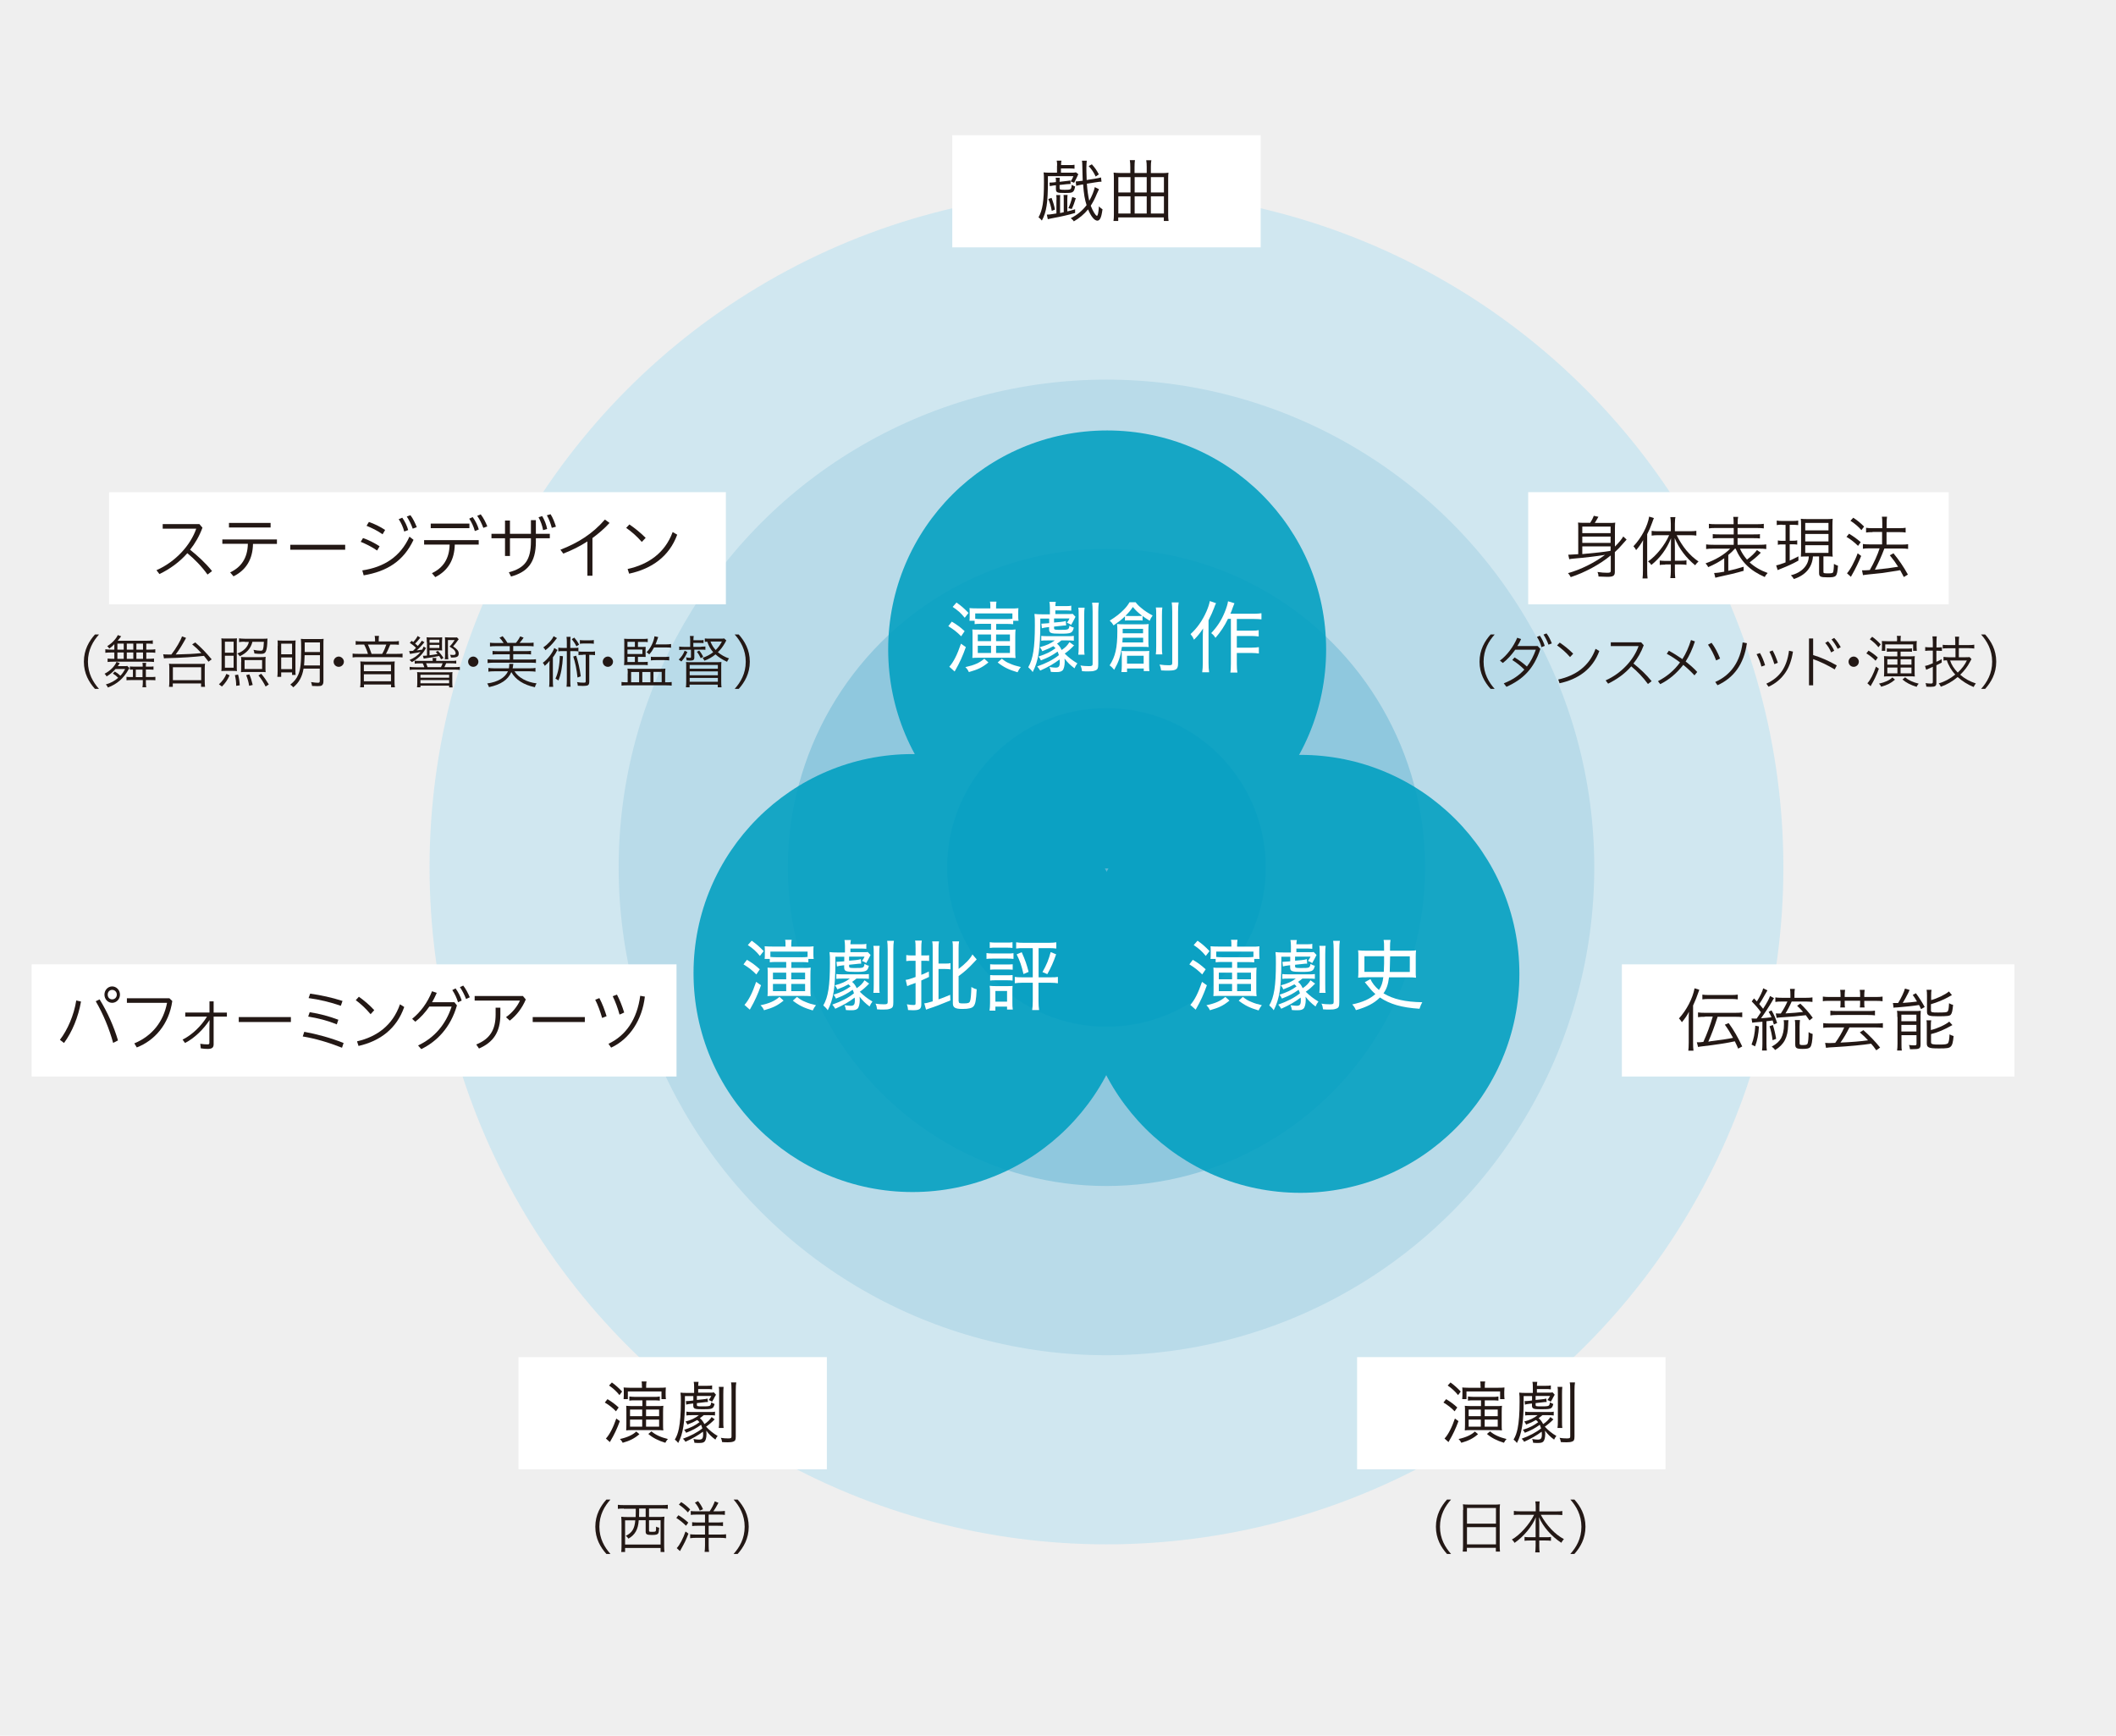 <?xml version="1.0" encoding="UTF-8"?><svg xmlns="http://www.w3.org/2000/svg" viewBox="0 0 213.94 175.49"><defs><style>.cls-1{fill:#b9dbe9;}.cls-2{fill:#d0e7f0;}.cls-3{fill:#fff;}.cls-4{fill:#009fc1;mix-blend-mode:multiply;}.cls-5{opacity:.88;}.cls-6{isolation:isolate;}.cls-7{fill:#8fc8de;}.cls-8{fill:#efefef;}.cls-9{fill:#5ab6d3;}.cls-10{fill:#231815;}</style></defs><g class="cls-6"><g id="_レイヤー_2"><g id="_レイヤー_1-2"><rect class="cls-8" width="213.94" height="175.49"/><circle class="cls-2" cx="111.87" cy="87.7" r="68.44"/><rect class="cls-3" x="96.28" y="13.67" width="31.18" height="11.34"/><path class="cls-10" d="m106.88,16.75c0-.22,0-.34-.04-.51h.48c-.03.13-.04.26-.04.45h.81c.26,0,.43,0,.55-.03v.4c-.13-.02-.3-.03-.52-.03h-.85v.43h.8c.39,0,.62,0,.71-.04l.25.2c-.04.06-.04.08-.08.14l-.02.06-.13.27c-.09.18-.13.25-.2.39l-.35-.14c.12-.17.22-.36.28-.53h-2.58v.51c0,2.17-.14,3.1-.61,3.98-.12-.15-.22-.25-.34-.32.41-.76.55-1.6.55-3.54,0-.52,0-.76-.04-1.01.16.02.38.03.67.03h.69v-.71Zm-.06,3.47c0-.25,0-.36-.03-.5h.41c-.02.11-.02.2-.02.5v1.32c.2-.04.24-.05.37-.08v-1.25c0-.27,0-.39-.02-.5h.41c-.02.11-.03.25-.03.5v1.16c.2-.04.36-.08.79-.21v.37c-.67.2-1.37.36-2.4.55-.14.03-.21.04-.36.08l-.1-.46c.18,0,.35-.01.97-.12v-1.39Zm-.5-.21c.16.42.27.78.34,1.18l-.32.13c-.08-.47-.18-.8-.35-1.2l.33-.11Zm.22-1.26c-.2.03-.25.04-.4.07l-.03-.36c.1,0,.24,0,.41-.02l.24-.03v-.08c0-.17,0-.28-.03-.36h.42c-.01.08-.02.24-.02.36v.05l.7-.08c.13-.01.25-.03.39-.06l.03.36h-.06c-.06,0-.24.01-.34.02l-.72.08v.32c0,.15.06.17.53.17.43,0,.55-.02.62-.12.03-.06.07-.19.08-.39.08.06.25.15.34.17-.06.35-.13.5-.28.58-.12.06-.25.08-.77.08-.82,0-.89-.04-.89-.47v-.31l-.21.02Zm1.48,2.29c.17-.36.29-.71.39-1.13l.36.13c-.14.46-.25.76-.41,1.09l-.33-.08Zm3.09-1.9c-.03.06-.09.2-.2.43-.24.57-.36.8-.63,1.23.21.54.5,1.02.63,1.02.08,0,.15-.29.2-.96.09.11.25.24.36.3-.07.5-.13.74-.22.92-.08.15-.18.23-.3.23-.29,0-.64-.41-.94-1.14-.39.48-.89.9-1.44,1.21-.08-.13-.17-.21-.31-.32.66-.33,1.18-.77,1.6-1.32-.18-.54-.28-1.13-.35-2.09h-.06c-.27.05-.53.1-.64.14l-.05-.45s.06,0,.08,0c.09,0,.34-.03.55-.06h.08c0-.25-.01-.39-.02-.6,0-.15-.01-.45-.02-.88,0-.29-.02-.46-.04-.55h.49c-.02.15-.04.4-.04.69,0,.13,0,.55.03,1.26l.81-.13c.23-.03.54-.1.64-.13l.05.43c-.18,0-.27.01-.64.07l-.84.13c.04.6.13,1.28.24,1.73.26-.44.49-1.02.56-1.38l.41.2Zm-.72-2.53c.31.35.48.58.71,1.02l-.32.22c-.2-.43-.39-.71-.71-1.06l.31-.17Z"/><path class="cls-10" d="m115.94,17.5v-.61c0-.26-.01-.49-.05-.69h.52c-.04.19-.05.41-.05.69v.61h1.14c.23,0,.48-.01.64-.04-.02.15-.03.33-.03.57v3.68c0,.21.01.46.04.63h-.48v-.36h-4.61v.36h-.48c.03-.19.04-.4.04-.64v-3.68c0-.24-.01-.41-.03-.57.16.02.4.04.64.04h1.05v-.61c0-.26-.01-.48-.05-.69h.52c-.03.17-.04.42-.04.69v.61h1.22Zm-2.87.41v1.55h1.23v-1.55h-1.23Zm0,1.94v1.74h1.23v-1.74h-1.23Zm2.87-.39v-1.55h-1.22v1.55h1.22Zm0,2.13v-1.74h-1.22v1.74h1.22Zm1.74-2.13v-1.55h-1.32v1.55h1.32Zm0,2.13v-1.74h-1.32v1.74h1.32Z"/><circle class="cls-1" cx="111.87" cy="87.7" r="49.32"/><circle class="cls-7" cx="111.87" cy="87.7" r="32.21"/><circle class="cls-9" cx="111.87" cy="87.7" r="16.1"/><g class="cls-5"><circle class="cls-4" cx="111.94" cy="65.66" r="22.14"/><circle class="cls-4" cx="92.26" cy="98.38" r="22.14"/><circle class="cls-4" cx="131.48" cy="98.46" r="22.14"/></g><rect class="cls-3" x="11.03" y="49.76" width="62.36" height="11.34"/><path class="cls-10" d="m20.98,58.09c-.59-.83-1.33-1.58-2.04-2.16-.79.9-1.76,1.6-2.82,2.11l-.3-.39c1.93-.85,3.45-2.53,4.02-4.2h-3.39v-.46h3.71l.31.36c-.31.85-.74,1.58-1.25,2.23.76.61,1.58,1.35,2.22,2.16l-.46.35Z"/><path class="cls-10" d="m22.5,54.54h5.5v.45h-2.42c-.03,1.53-.67,2.63-1.97,3.28l-.34-.4c1.13-.53,1.76-1.46,1.79-2.89h-2.58v-.45Zm.65-1.67h4.21v.46h-4.21v-.46Z"/><path class="cls-10" d="m34.9,55.08v.5h-5.55v-.5h5.55Z"/><path class="cls-10" d="m36.71,54.4c.55.19,1.13.48,1.67.83l-.25.43c-.55-.38-1.13-.66-1.66-.88l.24-.39Zm-.08,3.27c2.19-.33,3.84-1.37,4.77-3.41l.41.32c-1.02,2.16-2.68,3.19-5.04,3.59l-.14-.5Zm.67-4.9c.56.2,1.11.46,1.64.81l-.26.44c-.53-.38-1.09-.64-1.62-.86l.24-.39Zm3.37-.43c.26.36.5.86.6,1.25l-.4.15c-.11-.44-.31-.88-.56-1.25l.36-.15Zm.82-.26c.27.34.5.84.65,1.22l-.41.15c-.16-.46-.36-.84-.6-1.23l.36-.13Z"/><path class="cls-10" d="m42.9,54.61h5.5v.45h-2.42c-.03,1.53-.67,2.63-1.97,3.29l-.34-.4c1.13-.53,1.76-1.46,1.79-2.89h-2.58v-.45Zm.65-1.67h3.91v.46h-3.91v-.46Zm4.24-.66c.27.36.51.85.62,1.25l-.4.16c-.12-.44-.32-.88-.57-1.25l.35-.16Zm.82-.27c.27.34.51.83.66,1.21l-.4.15c-.17-.45-.36-.83-.62-1.22l.36-.15Z"/><path class="cls-10" d="m51.56,56.21h-.5v-1.79h-1.37v-.45h1.37v-1.34h.5v1.34h2.12v-1.38h.5v1.38h1.41v.45h-1.41v.36c0,2.13-.88,3.06-2.51,3.51l-.22-.43c1.62-.43,2.23-1.24,2.23-3.15v-.29h-2.12v1.79Zm3.26-4.03c.23.38.43.89.5,1.3l-.41.12c-.08-.45-.24-.9-.46-1.3l.36-.12Zm.84-.2c.24.36.43.88.55,1.27l-.42.12c-.12-.46-.28-.88-.5-1.27l.37-.11Z"/><path class="cls-10" d="m59.9,58.21h-.51v-3.47c-.74.48-1.55.89-2.44,1.23l-.29-.39c1.78-.69,3.24-1.6,4.5-3.05l.47.34c-.53.58-1.12,1.08-1.73,1.53v3.82Z"/><path class="cls-10" d="m63.63,53.02c.6.41,1.13.84,1.65,1.36l-.39.41c-.51-.58-1-1.01-1.58-1.42l.32-.34Zm-.18,4.51c2.09-.46,3.78-1.61,4.56-3.74l.46.27c-.81,2.21-2.58,3.45-4.86,3.94l-.15-.46Z"/><rect class="cls-3" x="154.51" y="49.76" width="42.52" height="11.34"/><path class="cls-10" d="m162.84,56.17c-1.1.9-2.59,1.71-4.03,2.18-.06-.13-.18-.31-.28-.4,1.31-.37,2.65-1.04,3.75-1.85-.84.14-2.02.28-3.21.38-.17.02-.31.03-.41.06l-.1-.46c.08,0,.11,0,.15,0,.12,0,.49-.02.86-.05v-2.59c0-.23,0-.46-.02-.61.15.02.29.03.58.03h.65c.13-.19.28-.48.36-.71l.47.1c-.15.27-.28.48-.37.62h1.47c.31,0,.46,0,.6-.03-.02.15-.03.39-.03.63v1.79c.42-.42.71-.78.84-1.02l.34.31c-.06.06-.13.15-.22.25-.59.67-.6.68-.97,1.02v2c0,.39-.16.5-.75.5-.23,0-.54-.01-.9-.03,0-.14-.03-.29-.1-.46.39.06.7.08.98.08.29,0,.36-.04.36-.2v-1.53Zm0-2.93h-2.86v.66h2.86v-.66Zm-2.86,1.65h2.86v-.64h-2.86v.64Zm2.86.77v-.42h-2.86v.78q1.92-.17,2.82-.32l.04-.04Z"/><path class="cls-10" d="m166.11,55.45c0-.27,0-.57.02-.84-.2.36-.42.68-.71,1.01-.09-.18-.13-.23-.27-.39.8-.84,1.44-2.04,1.59-3l.48.15c-.06.13-.08.2-.18.47-.18.5-.28.73-.5,1.16v3.66c0,.32.01.63.04.81h-.51c.03-.22.04-.45.04-.82v-2.2Zm2.25,1.64c-.26,0-.41,0-.55.04v-.46c.12.02.34.04.56.04h.57v-1.44c0-.32,0-.59.01-.85-.44,1.09-1.11,2-1.99,2.7-.08-.13-.15-.21-.33-.36.79-.52,1.71-1.66,2.13-2.65h-1.08c-.24,0-.52.01-.69.04v-.48c.14.03.42.04.69.04h1.25v-.76c0-.27-.03-.52-.05-.67h.52c-.04.12-.05.33-.06.67v.76h1.46c.29,0,.54-.01.71-.04v.48c-.15-.03-.46-.04-.7-.04h-1.29c.59,1.18,1.3,2.04,2.21,2.66-.1.08-.24.23-.34.38-.91-.74-1.62-1.67-2.07-2.75.01.36.02.53.02.85v1.44h.62c.22,0,.43-.01.55-.04v.46c-.14-.03-.3-.04-.55-.04h-.62v.67c0,.25.01.49.04.71h-.5c.03-.19.05-.47.05-.71v-.67h-.58Z"/><path class="cls-10" d="m174.35,56.43c-.52.37-.97.62-1.64.91-.05-.11-.14-.25-.27-.38.99-.34,1.93-.9,2.49-1.49h-1.66c-.33,0-.59.01-.77.04v-.47c.16.03.38.04.77.04h2.02v-.67h-1.42c-.36,0-.57,0-.7.03v-.44c.13.02.34.03.7.03h1.42v-.65h-1.77c-.33,0-.59.01-.74.04v-.46c.15.03.41.04.74.04h1.76v-.15c0-.29-.01-.46-.04-.59h.5c-.04.16-.05.31-.05.59v.15h1.89c.34,0,.6-.01.75-.04v.46c-.15-.02-.4-.04-.74-.04h-1.91v.65h1.53c.39,0,.6,0,.73-.03v.44c-.14-.02-.33-.03-.73-.03h-1.53v.67h2.16c.36,0,.6-.01.74-.04v.47c-.18-.03-.43-.04-.74-.04h-1.92c.21.46.38.71.71,1.11.43-.32.83-.71,1.01-.97l.39.27s-.04.04-.05.05l-.08.08c-.31.31-.63.57-1,.85.48.45,1.12.82,1.82,1.07-.11.11-.24.29-.29.41-1.48-.65-2.37-1.52-2.95-2.87h-.07c-.25.27-.36.39-.67.64v1.6c.51-.11.9-.21,1.55-.41v.41c-.75.22-1.54.41-2.54.62-.14.03-.21.05-.32.08l-.12-.48c.27,0,.66-.06,1.02-.13v-1.37Z"/><path class="cls-10" d="m180.21,53.05c-.29,0-.36,0-.57.04v-.46c.14.03.33.04.58.04h1.02c.25,0,.43-.01.57-.04v.46c-.17-.02-.33-.03-.55-.03h-.31v1.61h.3c.22,0,.29,0,.46-.04v.43c-.16-.02-.26-.03-.46-.03h-.3v1.65c.26-.12.46-.21.88-.43v.43c-.54.3-1.05.54-1.74.81-.13.05-.29.12-.36.15l-.15-.48c.17-.02.56-.15.95-.3v-1.82h-.32c-.2,0-.31,0-.46.04v-.44c.15.03.25.04.46.04h.32v-1.61h-.31Zm2.54,3.21c-.26,0-.49,0-.67.02.01-.2.02-.39.02-.69v-2.44c0-.34,0-.52-.03-.7.17.02.33.03.67.03h1.9c.33,0,.48,0,.66-.03-.02.16-.03.35-.03.7v2.42c0,.34,0,.54.03.71-.2-.02-.36-.03-.67-.03h-.27v1.57c0,.13.03.15.5.15.34,0,.44-.03.48-.12.04-.11.08-.45.08-.84.13.08.29.15.41.19-.09,1.11-.14,1.17-1.04,1.17-.74,0-.87-.07-.87-.44v-1.67h-.62c-.08,1.11-.75,1.9-1.93,2.28-.06-.11-.17-.26-.3-.38,1.09-.26,1.79-1,1.81-1.9h-.15Zm-.23-2.64h2.35v-.75h-2.35v.75Zm0,1.12h2.35v-.75h-2.35v.75Zm0,1.16h2.35v-.78h-2.35v.78Z"/><path class="cls-10" d="m186.95,53.96c.43.26.71.46,1.18.85l-.27.38c-.36-.36-.77-.68-1.17-.91l.26-.32Zm1.23,2.24c-.25.62-.59,1.32-.9,1.86-.04.07-.08.13-.14.26l-.4-.36c.3-.3.81-1.25,1.08-2.02l.36.27Zm-.81-3.86c.41.26.76.55,1.1.9l-.27.36c-.28-.33-.7-.69-1.11-.95l.28-.3Zm1.97,1.46c-.24,0-.54.01-.67.04v-.48c.15.03.39.04.67.04h.97v-.47c0-.32-.01-.55-.04-.69h.52c-.03.17-.04.41-.04.69v.47h1.3c.25,0,.46-.01.62-.04v.48c-.15-.03-.37-.04-.62-.04h-1.31v1.26h1.55c.25,0,.49-.01.63-.04v.48c-.15-.03-.39-.04-.62-.04h-1.78c-.32.84-.6,1.46-.96,2.14.96-.09,1.79-.2,2.35-.3-.27-.43-.46-.7-.84-1.16l.37-.2c.53.64,1.02,1.35,1.46,2.15l-.41.25c-.19-.37-.27-.51-.37-.69l-.15.02-.15.03s-1.26.2-1.49.23c-.44.04-.92.1-1.45.15-.3.04-.38.04-.52.07l-.1-.49c.1,0,.15,0,.22,0,.13,0,.24,0,.57-.03.41-.71.8-1.57.99-2.19h-1.02c-.27,0-.5.01-.67.04v-.48c.15.03.39.04.67.04h1.27v-1.26h-.97Z"/><rect class="cls-3" x="3.2" y="97.5" width="65.2" height="11.34"/><path class="cls-10" d="m6.05,105.14c.78-1.01,1.43-2.51,1.66-3.99l.48.11c-.27,1.56-.9,3.09-1.72,4.19l-.41-.32Zm4.02-4.1c.81,1.31,1.46,2.79,1.86,4.15l-.49.25c-.39-1.42-1-2.91-1.76-4.21l.39-.19Zm2.06-.48c0,.46-.36.83-.79.83s-.78-.37-.78-.83.35-.83.78-.83.79.37.79.83Zm-1.24,0c0,.28.19.48.45.48s.47-.2.47-.48-.21-.48-.47-.48-.45.2-.45.48Z"/><path class="cls-10" d="m17.42,101.2c-.33,2.38-1.82,4.02-3.59,4.7l-.25-.41c1.82-.76,2.95-2.21,3.31-4.1h-4.06v-.46h4.3l.29.28Z"/><path class="cls-10" d="m18.73,102.77v-.4h2.45v-1.13s.42,0,.42,0v1.14h1.34v.4h-1.34v2.77c.01.38-.18.5-.61.5-.23,0-.45-.02-.69-.06l-.05-.46c.28.04.49.06.71.06.17,0,.21-.02.21-.17v-1.37s.02-.92.02-.92c-.6.92-1.52,1.83-2.48,2.32l-.25-.34c.98-.49,1.9-1.39,2.47-2.33h-2.22Z"/><path class="cls-10" d="m29.41,102.83v.5h-5.27v-.5h5.27Z"/><path class="cls-10" d="m30.76,104.32c1.28.23,2.7.62,3.98,1.13l-.16.48c-1.34-.53-2.69-.93-3.97-1.14l.15-.46Zm.56-1.98c1,.15,1.96.41,2.89.76l-.16.47c-.96-.4-1.92-.63-2.89-.79l.15-.44Zm.04-1.88c1.06.15,2.2.39,3.27.74l-.17.49c-1.02-.36-2.2-.64-3.26-.78l.16-.45Z"/><path class="cls-10" d="m36.28,100.77c.57.41,1.08.84,1.56,1.36l-.37.41c-.49-.58-.95-1.01-1.5-1.42l.31-.34Zm-.17,4.51c1.99-.46,3.59-1.61,4.33-3.74l.43.27c-.77,2.21-2.46,3.45-4.62,3.94l-.15-.46Z"/><path class="cls-10" d="m45.95,101.34l.25.31c-.64,2.23-2.02,3.65-3.61,4.42l-.32-.37c1.68-.79,2.81-2.15,3.39-3.93h-2.25c-.42.6-.9,1.13-1.42,1.53l-.32-.29c.84-.68,1.56-1.63,2.01-2.79l.48.16c-.15.33-.29.64-.48.95h2.27Zm.11-1.41c.26.35.51.84.62,1.23l-.37.17c-.13-.43-.33-.86-.58-1.23l.33-.17Zm.77-.29c.27.33.51.82.67,1.19l-.38.17c-.17-.45-.37-.83-.62-1.2l.33-.15Z"/><path class="cls-10" d="m53.16,101.05c-.37.88-.94,1.61-1.62,2.14l-.38-.35c.67-.47,1.16-1.12,1.41-1.68h-4.58v-.46h4.88l.29.35Zm-2.57.83v.69c0,1.78-.71,2.81-2.16,3.44l-.28-.41c1.38-.55,1.96-1.48,1.96-3.03v-.69h.49Z"/><path class="cls-10" d="m59.13,102.83v.5h-5.27v-.5h5.27Z"/><path class="cls-10" d="m60.6,100.91c.31.59.53,1.18.73,1.83l-.45.18c-.19-.65-.43-1.32-.7-1.84l.42-.17Zm4.6-.15c-.27,2.34-1.52,4.28-3.41,5.16l-.27-.39c1.77-.83,2.9-2.5,3.21-4.85l.47.08Zm-2.82-.2c.27.51.53,1.16.73,1.81l-.47.21c-.17-.64-.43-1.32-.69-1.86l.43-.16Z"/><rect class="cls-3" x="163.98" y="97.5" width="39.69" height="11.34"/><path class="cls-10" d="m171.18,105.42c0,.3.01.64.04.81h-.52c.03-.22.03-.46.04-.83v-2.28c0-.28,0-.57.02-.83-.15.32-.39.68-.71,1.06-.08-.13-.22-.32-.3-.38.78-.85,1.39-2.03,1.58-3.05l.48.15c-.03.08-.08.21-.15.41-.13.38-.18.51-.48,1.18v3.75Zm1.22-2.62c-.32,0-.52.01-.72.04v-.48c.16.03.42.04.71.04h3.03c.3,0,.56-.01.73-.04v.48c-.19-.03-.4-.04-.72-.04h-1.77c-.33,1.02-.62,1.81-.94,2.51h.07s.18-.04.18-.04c.87-.1,1.81-.24,2.25-.34-.29-.53-.51-.89-.83-1.33l.39-.16c.52.72.92,1.41,1.37,2.36l-.41.22c-.12-.29-.19-.44-.34-.74-.75.17-1.91.35-3.38.52-.19.02-.22.03-.33.06l-.13-.48s.09,0,.11,0c.19,0,.27,0,.55-.04.39-.86.67-1.62.95-2.56h-.79Zm-.28-2.24c.17.03.4.04.71.04h2.14c.31,0,.55-.01.73-.04v.48c-.18-.03-.43-.04-.72-.04h-2.14c-.31,0-.55.01-.72.04v-.48Z"/><path class="cls-10" d="m177.84,103.77c-.04.79-.17,1.45-.39,2.02l-.36-.18c.22-.55.33-1.1.38-1.91l.37.08Zm-.74-.8c.08.01.13.01.22.01.07,0,.2,0,.29,0,.04-.06.09-.13.13-.19.08-.12.14-.2.3-.45-.23-.34-.58-.74-.93-1.09l.23-.31c.16.17.19.2.29.31.29-.46.57-1.01.64-1.33l.43.21c-.05.07-.09.15-.27.46-.21.39-.37.65-.56.92.15.18.25.3.39.48.4-.62.6-1,.7-1.29l.41.22c-.06.07-.08.1-.16.25-.39.67-.83,1.33-1.16,1.78.55-.04.55-.04,1.06-.1-.1-.22-.15-.32-.29-.55l.29-.15c.24.4.4.76.57,1.28l-.33.15c-.06-.21-.08-.27-.13-.41-.13.02-.36.06-.62.08v2.28c0,.28.01.5.04.68h-.49c.03-.17.04-.41.04-.68v-2.23c-.76.06-.96.08-1.03.1l-.07-.43Zm2.15.67c.13.4.25.9.33,1.39l-.36.14c-.07-.55-.17-1.02-.31-1.41l.34-.13Zm1.58-.5c-.02.1-.03.21-.04.53-.03,1.21-.41,1.94-1.31,2.49-.14-.17-.2-.24-.35-.34.49-.27.76-.53.95-.85.2-.38.29-.83.29-1.4,0-.18,0-.28-.03-.43h.48Zm.31-1.86c-.18.42-.43.89-.62,1.18.74-.04,1.3-.09,1.78-.15-.22-.25-.32-.36-.6-.62l.32-.22c.41.38.9.92,1.26,1.43l-.33.27c-.18-.27-.25-.37-.37-.53-.81.1-1.44.16-2.5.22-.2.01-.31.03-.45.05l-.09-.45c.13.01.2.01.31.01h.2c.27-.4.48-.79.67-1.21h-.6c-.26,0-.5.01-.62.04v-.46c.15.03.36.04.64.04h.88v-.31c0-.23-.01-.43-.04-.59h.49c-.03.19-.04.33-.04.59v.31h1.18c.29,0,.48-.01.64-.04v.46c-.15-.02-.4-.04-.62-.04h-1.48Zm.85,1.86c-.02.12-.04.38-.04.67v1.65c0,.17.04.2.3.2.34,0,.47-.04.51-.15.06-.17.1-.56.1-1.16.12.09.25.15.41.19-.03.73-.1,1.14-.23,1.31-.11.15-.31.2-.78.2-.62,0-.75-.08-.75-.46v-1.79c0-.34-.01-.55-.04-.67h.5Z"/><path class="cls-10" d="m186.09,100.57c0-.15-.02-.39-.04-.49h.5c-.02.14-.04.3-.04.49v.23h1.56v-.23c0-.17-.01-.36-.04-.49h.5c-.02.13-.04.32-.04.49v.23h1.08c.35,0,.59-.01.77-.04v.47c-.19-.03-.38-.04-.77-.04h-1.08v.22c0,.17,0,.33.03.45h-.48c.02-.14.03-.28.03-.46v-.22h-1.56v.22c0,.18,0,.34.03.46h-.48c.02-.14.03-.28.03-.45v-.22h-1.03c-.39,0-.57,0-.76.04v-.47c.19.03.42.04.76.04h1.03v-.23Zm-1.04,3.31c-.31,0-.52.01-.71.04v-.48c.15.03.41.04.71.04h4.61c.29,0,.55-.01.71-.04v.48c-.15-.03-.41-.04-.71-.04h-2.67c-.33.64-.57,1.06-.91,1.53,1.16-.05,2.09-.13,2.79-.23-.29-.32-.46-.47-.83-.8l.36-.23c.67.6,1.18,1.13,1.69,1.76l-.39.28c-.24-.34-.29-.41-.52-.67-.83.13-2.19.26-3.71.35-.48.02-.67.04-.85.07l-.09-.5c.14.01.29.02.43.02.08,0,.21,0,.59-.02.38-.53.68-1.03.91-1.56h-1.41Zm4.52-1.22c-.16-.03-.39-.04-.69-.04h-3.13c-.27,0-.57.01-.69.04v-.48c.17.03.36.04.7.04h3.12c.3,0,.55-.01.69-.04v.48Z"/><path class="cls-10" d="m191.37,101.41c.1,0,.26,0,.3,0t.24,0c.31-.49.62-1.16.69-1.46l.48.14c-.06.09-.1.2-.13.27-.15.32-.41.77-.57,1.04.57-.04,1.04-.08,1.44-.14-.17-.29-.24-.4-.43-.67l.32-.17c.3.4.59.85.89,1.39l-.37.22c-.09-.2-.11-.25-.16-.34l-.05-.08c-.36.07-1.58.2-2.16.24-.02,0-.03,0-.2.01-.1,0-.12.01-.21.03l-.06-.46Zm.46,1.41c0-.22,0-.47-.03-.63.15.02.3.03.55.03h1.21c.31,0,.48,0,.64-.03-.01.13-.02.34-.02.46v2.93c0,.44-.11.5-.85.5h-.22c0-.1-.06-.34-.1-.43.16.03.33.04.54.04.18,0,.22-.03.22-.15v-.88h-1.52v.85c0,.32,0,.52.04.7h-.48c.02-.15.04-.4.04-.69v-2.7Zm.41.43h1.52v-.66h-1.52v.66Zm0,1.04h1.52v-.67h-1.52v.67Zm2.99-3.17c.62-.16,1.47-.57,1.82-.88l.3.37c-.06.03-.08.04-.11.06-.04.01-.06.03-.27.15-.49.27-1.1.52-1.74.71v.62c0,.2.08.22.72.22s.84-.02.93-.08c.11-.07.15-.25.18-.86.11.07.27.14.41.17-.06.58-.11.84-.23.98-.11.14-.39.17-1.27.17-.97,0-1.14-.07-1.14-.46v-1.62c0-.26-.01-.43-.04-.6h.5c-.03.14-.04.3-.04.6v.46Zm0,3.02c.62-.14,1.47-.53,1.85-.85l.32.35c-.9.5-1.39.71-2.16.91v.82c0,.13.05.18.22.21.14.03.32.03.66.03.54,0,.76-.04.84-.15.08-.1.13-.39.15-.88.08.05.28.14.41.17-.06.64-.13.92-.3,1.07-.15.15-.38.18-1.14.18-.66,0-.86-.02-1.05-.1-.16-.07-.22-.18-.22-.41v-1.71c0-.35,0-.48-.04-.62h.49c-.03.14-.04.26-.04.59v.36Z"/><rect class="cls-3" x="52.42" y="137.21" width="31.18" height="11.34"/><path class="cls-10" d="m61.42,141.46c.39.23.79.52,1.13.84l-.27.39c-.31-.33-.7-.64-1.13-.89l.27-.34Zm1.25,2.22c-.26.73-.6,1.43-.93,1.98-.04.08-.04.08-.08.14l-.4-.36c.36-.37.75-1.13,1.05-2.02l.36.26Zm-.81-3.91c.36.25.74.6,1.04.92l-.27.36c-.28-.36-.64-.69-1.05-.97l.29-.31Zm2.79,5.23c-.48.42-.97.67-1.69.87-.08-.15-.16-.27-.28-.38.74-.16,1.32-.43,1.65-.76l.32.27Zm.25-4.83c0-.2,0-.38-.03-.5h.5c-.03.12-.04.3-.04.5v.14h1.21c.39,0,.67-.01.78-.03-.01.13-.02.26-.02.44v.3c0,.15.01.34.03.44h-.45v-.78h-3.4v.78h-.43c0-.07.02-.27.02-.39v-.36c0-.19,0-.35-.02-.43.09.01.42.03.69.03h1.17v-.14Zm-.67,1.41c-.27,0-.41,0-.6.03v-.42c.17.02.34.04.6.04h1.88c.25,0,.42,0,.6-.04v.42c-.16-.02-.34-.03-.6-.03h-.78v.58h1.12c.27,0,.47,0,.62-.03-.02.13-.03.37-.03.64v1.21c0,.25,0,.51.03.64-.14-.02-.37-.03-.67-.03h-2.47c-.25,0-.48,0-.62.03.01-.2.02-.29.02-.62v-1.25c0-.31,0-.49-.02-.62.08.01.36.03.61.03h1.03v-.58h-.71Zm-.53.93v.67h1.23v-.67h-1.23Zm0,1.02v.71h1.23v-.71h-1.23Zm1.62-.35h1.32v-.67h-1.32v.67Zm0,1.06h1.32v-.71h-1.32v.71Zm.55.48c.39.34.95.6,1.66.77-.12.13-.18.22-.26.38-.7-.21-1.27-.5-1.72-.89l.32-.27Z"/><path class="cls-10" d="m70.58,140.8h1.3c.16,0,.17,0,.29-.03l.22.24c-.04.08-.06.1-.09.16l-.05.08-.1.2s-.08.14-.16.27c-.12-.08-.19-.12-.34-.17.1-.13.19-.25.27-.41h-1.46v.4l.59-.06c.22-.02.38-.05.49-.08l.04.35h-.07c-.1,0-.17,0-.45.04l-.6.07v.17c0,.15.05.16.6.16.5,0,.67-.02.74-.09.05-.05.09-.15.12-.32.12.08.22.13.33.17-.14.5-.22.53-1.2.53-.86,0-.96-.04-.96-.43v-.15l-.2.02c-.2.02-.43.06-.51.1l-.03-.37h.11c.08,0,.2,0,.43-.03l.21-.03v-.44h-.85v.48c0,2.15-.19,3.35-.68,4.26-.07-.11-.21-.25-.34-.34.2-.35.31-.64.41-1.12.13-.64.2-1.52.2-2.7,0-.44,0-.67-.04-.93.16.02.43.03.71.03h.67v-.58c0-.25-.01-.41-.04-.54h.49c-.02.12-.03.19-.04.4h.83c.29,0,.47-.01.58-.04v.4c-.15-.03-.3-.03-.58-.03h-.83v.4Zm1.68,2.7c-.29.3-.58.54-.87.74.27.31.78.73,1.17.94-.09.1-.18.25-.23.37-.36-.26-.69-.58-.92-.91.01.14.02.22.02.32,0,.42-.08.69-.22.81-.1.09-.25.12-.55.12-.11,0-.24,0-.45-.02-.01-.13-.04-.22-.1-.38.25.04.43.06.57.06.31,0,.41-.12.41-.51,0-.1,0-.17-.02-.29-.47.36-1.09.71-1.77,1.02-.06-.12-.1-.16-.25-.31.76-.27,1.46-.64,1.96-1.04-.04-.15-.08-.26-.13-.37-.46.34-.88.57-1.51.81-.03-.08-.13-.22-.2-.3.64-.2,1.1-.43,1.55-.77-.09-.11-.13-.15-.23-.22-.31.18-.54.29-.99.46-.04-.1-.1-.2-.19-.31.53-.13,1-.35,1.35-.64h-.69c-.28,0-.44,0-.57.03v-.39c.12.03.31.04.58.04h1.72c.32,0,.49,0,.59-.04v.39c-.1-.02-.27-.03-.57-.03h-.57c-.18.15-.27.22-.39.31.15.1.34.34.46.59.3-.19.57-.45.73-.71l.33.25Zm.9-3.28c-.02.15-.03.39-.03.75v2.63c0,.44,0,.61.03.77h-.49c.03-.15.04-.36.04-.77v-2.63c0-.4,0-.6-.04-.75h.49Zm1.28-.45c-.03.16-.05.45-.05.83v4.62c0,.36-.05.46-.25.53-.13.05-.31.07-.53.07-.18,0-.43,0-.6-.02-.03-.2-.06-.29-.13-.43.22.04.5.06.76.06s.32-.04.32-.2v-4.64c0-.41-.01-.65-.05-.82h.53Z"/><rect class="cls-3" x="137.21" y="137.21" width="31.18" height="11.34"/><path class="cls-10" d="m146.21,141.46c.39.23.79.52,1.13.84l-.27.39c-.31-.33-.7-.64-1.13-.89l.27-.34Zm1.25,2.22c-.26.73-.6,1.43-.93,1.98-.04.08-.04.08-.08.14l-.4-.36c.36-.37.75-1.13,1.05-2.02l.36.26Zm-.81-3.91c.36.25.74.6,1.04.92l-.27.36c-.28-.36-.64-.69-1.05-.97l.29-.31Zm2.79,5.23c-.48.42-.97.67-1.69.87-.08-.15-.16-.27-.28-.38.74-.16,1.32-.43,1.65-.76l.32.27Zm.25-4.83c0-.2,0-.38-.03-.5h.5c-.03.12-.04.3-.04.5v.14h1.21c.39,0,.67-.01.78-.03-.01.13-.02.26-.02.44v.3c0,.15.01.34.03.44h-.45v-.78h-3.4v.78h-.43c0-.07.02-.27.02-.39v-.36c0-.19,0-.35-.02-.43.09.01.42.03.69.03h1.17v-.14Zm-.67,1.41c-.27,0-.41,0-.6.03v-.42c.17.02.34.04.6.04h1.88c.25,0,.42,0,.6-.04v.42c-.16-.02-.34-.03-.6-.03h-.78v.58h1.12c.27,0,.47,0,.62-.03-.02.13-.03.37-.03.64v1.21c0,.25,0,.51.03.64-.14-.02-.37-.03-.67-.03h-2.47c-.25,0-.48,0-.62.03.01-.2.02-.29.02-.62v-1.25c0-.31,0-.49-.02-.62.08.01.36.03.61.03h1.03v-.58h-.71Zm-.53.93v.67h1.23v-.67h-1.23Zm0,1.02v.71h1.23v-.71h-1.23Zm1.62-.35h1.32v-.67h-1.32v.67Zm0,1.06h1.32v-.71h-1.32v.71Zm.55.48c.39.34.95.6,1.66.77-.12.13-.18.22-.26.38-.7-.21-1.27-.5-1.72-.89l.32-.27Z"/><path class="cls-10" d="m155.38,140.8h1.3c.16,0,.17,0,.29-.03l.22.24c-.04.08-.06.1-.09.16l-.05.08-.1.2s-.08.14-.16.27c-.12-.08-.19-.12-.34-.17.1-.13.19-.25.27-.41h-1.46v.4l.59-.06c.22-.02.38-.05.49-.08l.04.35h-.07c-.1,0-.17,0-.45.04l-.6.07v.17c0,.15.05.16.6.16.5,0,.67-.02.74-.09.05-.05.09-.15.12-.32.12.08.22.13.33.17-.14.5-.22.53-1.2.53-.86,0-.96-.04-.96-.43v-.15l-.2.02c-.2.02-.43.06-.51.1l-.03-.37h.11c.08,0,.2,0,.43-.03l.21-.03v-.44h-.85v.48c0,2.15-.19,3.35-.68,4.26-.07-.11-.21-.25-.34-.34.2-.35.31-.64.41-1.12.13-.64.2-1.52.2-2.7,0-.44,0-.67-.04-.93.16.02.43.03.71.03h.67v-.58c0-.25-.01-.41-.04-.54h.49c-.02.12-.03.19-.04.4h.83c.29,0,.47-.01.58-.04v.4c-.15-.03-.3-.03-.58-.03h-.83v.4Zm1.68,2.7c-.29.3-.58.54-.87.74.27.31.78.73,1.17.94-.09.1-.18.25-.23.37-.36-.26-.69-.58-.92-.91.01.14.02.22.02.32,0,.42-.08.69-.22.81-.1.09-.25.12-.55.12-.11,0-.24,0-.45-.02-.01-.13-.04-.22-.1-.38.25.04.43.06.57.06.31,0,.41-.12.41-.51,0-.1,0-.17-.02-.29-.47.36-1.09.71-1.77,1.02-.06-.12-.1-.16-.25-.31.76-.27,1.46-.64,1.96-1.04-.04-.15-.08-.26-.13-.37-.46.34-.88.57-1.51.81-.03-.08-.13-.22-.2-.3.64-.2,1.1-.43,1.55-.77-.09-.11-.13-.15-.23-.22-.31.18-.54.29-.99.46-.04-.1-.1-.2-.19-.31.53-.13,1-.35,1.35-.64h-.69c-.28,0-.44,0-.57.03v-.39c.12.03.31.04.58.04h1.72c.32,0,.49,0,.59-.04v.39c-.1-.02-.27-.03-.57-.03h-.57c-.18.15-.27.22-.39.31.15.1.34.34.46.59.3-.19.57-.45.73-.71l.33.25Zm.9-3.28c-.02.15-.03.39-.03.75v2.63c0,.44,0,.61.03.77h-.49c.03-.15.04-.36.04-.77v-2.63c0-.4,0-.6-.04-.75h.49Zm1.28-.45c-.03.16-.05.45-.05.83v4.62c0,.36-.05.46-.25.53-.13.05-.31.07-.53.07-.18,0-.43,0-.6-.02-.03-.2-.06-.29-.13-.43.22.04.5.06.76.06s.32-.04.32-.2v-4.64c0-.41-.01-.65-.05-.82h.53Z"/><path class="cls-10" d="m61.31,157.11c-.6-.67-1.12-1.55-1.12-2.75s.53-2.09,1.12-2.75h.41c-.6.67-1.12,1.55-1.12,2.75s.53,2.09,1.12,2.75h-.41Z"/><path class="cls-10" d="m63.06,152.52c-.26,0-.44.01-.59.03v-.41c.13.02.32.03.59.03h3.87c.27,0,.45-.01.59-.03v.41c-.15-.02-.32-.03-.59-.03h-1.31v.85h.89c.3,0,.47,0,.67-.03-.02.2-.03.41-.03.7v2.19c0,.33.01.54.03.68h-.39v-.4h-3.59v.4h-.39c.02-.15.03-.33.03-.68v-2.18c0-.24-.01-.54-.03-.7.15.02.4.03.67.03h.79c0-.2.01-.35.01-.5v-.34h-1.21Zm.14,1.18v2.46h3.59v-2.46h-1.17v1.04c0,.12.03.13.28.13.32,0,.38-.01.41-.1.02-.05.02-.17.02-.42.1.05.22.1.32.11-.03.37-.05.48-.1.57-.08.12-.23.16-.64.16-.51,0-.63-.06-.63-.35v-1.14h-.7c-.06.93-.37,1.48-1.04,1.86-.08-.12-.16-.2-.27-.28.64-.31.89-.72.96-1.57h-1.04Zm1.42-.85c0,.23,0,.34-.01.52h.67v-.85h-.66v.33Z"/><path class="cls-10" d="m68.6,153.2c.34.2.67.45.99.74l-.23.32c-.31-.31-.63-.57-.98-.79l.21-.27Zm1,1.87c-.3.75-.31.78-.85,1.75l-.33-.3c.3-.3.64-.96.89-1.68l.3.22Zm-.72-3.2c.34.21.63.46.9.74l-.23.3c-.27-.31-.56-.55-.91-.79l.23-.25Zm1.55,1.26c-.23,0-.45.01-.59.03v-.39c.13.02.34.03.56.03h1.35c.26-.39.39-.66.52-1.01l.37.15c-.19.35-.34.62-.52.86h.54c.2,0,.5-.02.63-.04v.4c-.12-.02-.38-.03-.63-.03h-1.01v.8h.85c.27,0,.47-.01.6-.03v.39c-.16-.02-.35-.03-.6-.03h-.85v.89h1.1c.27,0,.55-.01.66-.03v.4c-.18-.03-.38-.04-.65-.04h-1.11v.77c0,.26.01.49.04.65h-.45c.02-.15.04-.4.04-.65v-.77h-.88c-.23,0-.44.01-.62.04v-.4c.13.02.37.03.62.03h.88v-.89h-.7c-.29,0-.44.01-.6.03v-.39c.15.02.31.03.6.03h.7v-.8h-.86Zm.16-1.35c.19.24.37.52.49.81l-.33.14c-.1-.28-.27-.56-.49-.81l.32-.15Z"/><path class="cls-10" d="m74.17,157.11c.6-.67,1.12-1.55,1.12-2.75s-.53-2.09-1.12-2.75h.41c.6.67,1.12,1.55,1.12,2.75s-.53,2.09-1.12,2.75h-.41Z"/><path class="cls-10" d="m9.6,69.65c-.6-.67-1.12-1.55-1.12-2.75s.53-2.09,1.12-2.75h.41c-.6.67-1.12,1.55-1.12,2.75s.53,2.09,1.12,2.75h-.41Z"/><path class="cls-10" d="m11.6,67.89c.24.14.41.27.57.43.2-.21.31-.37.48-.68h-.97c-.26.3-.51.51-.9.75-.06-.12-.13-.2-.21-.27.55-.28,1.03-.75,1.21-1.2l.33.13c-.04.05-.05.06-.08.12l-.07.1s-.03.03-.05.08h.61c.16,0,.29,0,.35-.02l.21.21s-.02.02-.03.05v.02s-.06.09-.06.09c-.51.9-1.15,1.46-2.08,1.81-.06-.13-.12-.23-.21-.31.49-.14.88-.35,1.25-.67-.16-.17-.32-.3-.54-.43l.19-.2Zm-.05-2.75c-.17.19-.3.29-.5.43-.06-.1-.12-.16-.21-.24.47-.28.91-.75,1.07-1.12l.34.12s-.03.05-.06.08c0,.01-.02.03-.03.04-.02.02-.05.06-.09.12-.06.08-.1.13-.17.21h2.95c.27,0,.49-.01.6-.04v.36c-.13-.02-.3-.03-.59-.03h-.07v.61h.31c.3,0,.48-.01.6-.04v.36c-.1-.02-.34-.03-.6-.03h-.31v.64h.18c.21,0,.49-.01.6-.03v.35c-.16-.02-.35-.03-.6-.03h-3.51c-.24,0-.42.01-.58.03v-.35c.14.02.35.03.6.03h.08v-.64h-.31c-.28,0-.46.01-.6.03v-.36c.13.02.31.04.6.04h.31v-.54Zm.32.54h.64v-.61h-.64v.61Zm0,.93h.64v-.64h-.64v.64Zm1.55,1.09c-.09,0-.13,0-.16,0-.08,0-.1,0-.13.01v-.33c.12.01.23.02.44.02h.86c0-.18,0-.28-.03-.38h.38c-.02.08-.03.22-.03.38h.33c.21,0,.31,0,.44-.02v.33c-.11-.01-.27-.02-.44-.02h-.33v.76h.46c.21,0,.39,0,.5-.02v.35c-.12-.02-.3-.02-.5-.02h-.46v.28c0,.17.01.32.04.44h-.39c.02-.11.04-.26.04-.44v-.28h-1.15c-.21,0-.38,0-.5.02v-.35c.13.02.27.02.5.02h.15v-.76Zm.06-2.02v-.61h-.66v.61h.66Zm0,.93v-.64h-.66v.64h.66Zm.25,1.85h.68v-.76h-.68v.76Zm.73-2.78v-.61h-.67v.61h.67Zm0,.93v-.64h-.67v.64h.67Z"/><path class="cls-10" d="m17.32,66.18c.48-.61.97-1.47,1.08-1.84l.41.15-.02.04-.04.08c-.37.66-.61,1.06-.99,1.56,1.34-.04,1.69-.05,2.6-.14-.37-.4-.54-.56-.93-.88l.31-.2c.6.52,1.07,1,1.66,1.71l-.32.24c-.23-.31-.32-.42-.46-.59-.93.11-2.33.2-3.62.23-.23,0-.24,0-.42.03l-.08-.42c.14.02.28.02.44.02h.39Zm-.23,3.26c.02-.17.03-.34.03-.52v-1.36c0-.19-.01-.32-.03-.46.1.02.2.02.45.02h2.74c.25,0,.34,0,.45-.02-.02.13-.03.28-.03.46v1.36c0,.19.01.37.03.52h-.4v-.34h-2.86v.34h-.39Zm.39-.67h2.86v-1.31h-2.86v1.31Z"/><path class="cls-10" d="m22.13,69.19c.35-.31.6-.66.76-1.06l.32.15c-.2.46-.44.8-.77,1.13l-.31-.23Zm1.33-4.63c.23,0,.42-.01.5-.02-.01.1-.02.2-.02.54v2.2c0,.35,0,.48.02.57-.12-.02-.28-.02-.54-.02h-.5c-.26,0-.43,0-.54.02.02-.13.02-.31.02-.55v-2.21c0-.24,0-.42-.02-.55.09.02.28.02.55.02h.53Zm-.72,1.43h.88v-1.11h-.88v1.11Zm0,1.52h.88v-1.21h-.88v1.21Zm1.14,1.83c0-.4-.04-.7-.13-1.08l.32-.06c.09.31.15.69.17,1.09l-.37.05Zm.85-4.46c-.21,0-.44.01-.56.04v-.38c.11.02.37.04.59.04h1.77c.25,0,.41,0,.52-.02-.01.07-.02.16-.03.5-.02.45-.1.78-.2.9-.1.12-.22.15-.49.15-.16,0-.37-.01-.61-.04-.02-.15-.03-.23-.09-.37.29.06.5.09.71.09.15,0,.2-.03.24-.12.05-.13.09-.42.1-.78h-1.16c-.16.66-.57,1.13-1.28,1.46-.1-.15-.13-.18-.25-.28.62-.2,1.08-.67,1.17-1.17h-.41Zm-.34,2.06c0-.3,0-.43-.02-.52.16.02.25.02.52.02h1.43c.21,0,.37,0,.54-.03-.02.13-.02.31-.02.53v.47c0,.24,0,.43.02.55-.11-.02-.28-.02-.54-.02h-1.4c-.23,0-.45,0-.56.02.02-.1.02-.3.02-.52v-.5Zm.34.7h1.77v-.9h-1.77v.9Zm.46,1.69c-.06-.38-.16-.72-.3-1.07l.32-.08c.14.32.24.64.34,1.07l-.36.09Zm1.67.09c-.21-.42-.46-.81-.73-1.13l.28-.17c.28.33.52.67.77,1.08l-.32.21Z"/><path class="cls-10" d="m28.08,65.29c0-.28,0-.42-.02-.54.16.01.34.02.7.02h.62c.26,0,.38,0,.51-.02-.01.12-.02.24-.02.54v2.39c0,.3,0,.4.02.56h-.36v-.26h-1.1v.45h-.39c.02-.14.03-.35.03-.6v-2.53Zm.35.86h1.1v-1.07h-1.1v1.07Zm0,1.5h1.1v-1.18h-1.1v1.18Zm2.26-.05c-.13.82-.47,1.43-1.04,1.89-.09-.11-.17-.19-.3-.27.42-.34.64-.61.81-1.02.22-.51.29-1.14.29-2.58,0-.54-.01-.86-.03-1.03.16.02.3.02.54.02h1.22c.24,0,.41,0,.54-.02-.02.1-.02.3-.02.56v3.73c0,.21-.05.33-.15.41-.07.06-.2.08-.44.08-.12,0-.23,0-.56-.02-.02-.14-.05-.28-.1-.39.33.05.51.07.7.07.14,0,.18-.04.18-.19v-1.24h-1.66Zm.11-1.36c-.02.46-.03.77-.06,1.04h1.61v-1.04h-1.55Zm1.55-1.29h-1.54v.97h1.54v-.97Z"/><path class="cls-10" d="m34.77,66.9c0,.29-.25.52-.52.52-.29,0-.52-.23-.52-.52,0-.27.23-.52.52-.52.27,0,.52.25.52.52Z"/><path class="cls-10" d="m37.92,64.67c0-.12-.01-.25-.04-.38h.44c-.02.12-.03.25-.03.38v.18h1.42c.29,0,.5-.01.62-.04v.38c-.17-.02-.36-.02-.59-.02h-.28c-.16.38-.31.73-.44.94h1.01c.34,0,.56-.01.67-.03v.39c-.13-.02-.32-.03-.67-.03h-3.71c-.34,0-.52,0-.67.03v-.39c.13.02.34.03.67.03h.88c-.06-.24-.22-.64-.38-.94h-.3c-.23,0-.41,0-.56.02v-.38c.12.02.31.04.59.04h1.37v-.18Zm1.47,2.22c.19,0,.37,0,.52-.02-.02.14-.02.31-.02.44v1.68c0,.19.01.37.04.5h-.39v-.28h-2.74v.28h-.39c.02-.13.04-.31.04-.5v-1.68c0-.14,0-.27-.02-.44.15.02.33.02.52.02h2.46Zm-2.6.97h2.74v-.65h-2.74v.65Zm0,1.02h2.74v-.71h-2.74v.71Zm1.85-2.77c.15-.24.31-.62.42-.94h-1.86c.11.23.23.53.37.94h1.06Z"/><path class="cls-10" d="m43.07,65.52s-.03.05-.06.1c-.31.56-.77,1-1.37,1.32-.09-.1-.12-.12-.24-.21.49-.21.82-.45,1.12-.81-.27.06-.5.1-.93.17-.01,0-.07.01-.14.02l-.08-.29h.16c.07,0,.12-.01.23-.02.11-.11.15-.15.17-.17.04-.04.05-.05.13-.13-.17-.18-.39-.35-.63-.51l.19-.2c.08.06.09.07.16.12.21-.22.38-.45.44-.61l.28.17-.03.03s-.02.03-.03.04l-.03.04c-.19.23-.31.37-.44.49.11.09.17.14.21.18l.04.04.02.02c.17-.19.34-.41.41-.53l.26.15c-.28.35-.61.7-.78.83.2-.02.37-.05.56-.08.05-.09.09-.18.14-.31l.25.15Zm.68,1.3c0-.17,0-.21-.02-.3h.39c-.02.08-.02.13-.02.3h1.46c.29,0,.42,0,.57-.03v.3c-.13-.02-.31-.03-.57-.03h-.45c-.06.14-.12.27-.18.39h.93c.36,0,.49,0,.63-.03v.31c-.17-.02-.34-.03-.63-.03h-3.81c-.28,0-.45,0-.63.03v-.31c.17.03.3.04.63.04h.85c-.05-.15-.08-.24-.16-.39h-.25c-.24,0-.42.01-.56.03v-.3c.15.02.28.02.56.02h1.27Zm-1.56,1.59c0-.24,0-.35-.02-.46.13.02.34.02.6.02h2.42c.26,0,.47,0,.56-.02-.02.09-.02.27-.02.46v.6c0,.22.01.38.03.49h-.35v-.18h-2.9v.17h-.35c.02-.12.03-.24.03-.49v-.6Zm.32.11h2.9v-.3h-2.9v.3Zm0,.56h2.9v-.32h-2.9v.32Zm.64-4.15c0-.23,0-.38-.02-.5.12.02.26.02.47.02h.63c.22,0,.36,0,.48-.02-.01.1-.02.27-.02.44v.46c0,.2,0,.37.02.44-.16-.02-.29-.02-.42-.02h-.86v.5c.32-.04.58-.08.81-.13-.05-.07-.09-.1-.18-.21l.22-.1c.22.23.38.43.56.72l-.24.13c-.08-.16-.12-.21-.2-.34-.46.1-.78.15-1.33.23-.11.02-.16.02-.18.03h-.03s-.02.01-.02.01l-.08-.29h.04c.06,0,.2,0,.37-.02v-1.34Zm1.43,2.52c.06-.1.12-.25.17-.39h-1.67c.05.12.1.23.15.39h1.34Zm-.16-2.47v-.3h-.99v.3h.99Zm-.99.53h.99v-.31h-.99v.31Zm1.87.64c0,.21.01.4.03.5h-.36c.02-.12.03-.26.03-.5v-1.26c0-.19,0-.37-.02-.46.07.01.24.02.41.02h.72s.05,0,.09-.01l.18.19s-.05.05-.08.1c-.19.27-.33.45-.49.62.41.27.57.47.57.72,0,.31-.17.41-.69.41h-.09c-.03-.13-.04-.18-.1-.28.12.01.24.02.32.02.19,0,.25-.05.25-.19,0-.06-.04-.16-.09-.24-.09-.13-.22-.23-.53-.42.23-.23.37-.42.52-.66h-.68v1.44Z"/><path class="cls-10" d="m48.37,66.9c0,.29-.25.52-.52.52-.29,0-.52-.23-.52-.52,0-.27.23-.52.52-.52.27,0,.52.25.52.52Z"/><path class="cls-10" d="m52.02,67.87c.39.64,1.25,1.11,2.23,1.22-.08.12-.15.28-.17.39-1.15-.24-1.96-.77-2.38-1.53-.34.78-1.07,1.27-2.26,1.52-.04-.13-.1-.24-.18-.37,1.06-.14,1.81-.59,2.1-1.23h-1.39c-.25,0-.44.01-.59.04v-.38c.16.02.31.04.57.04h1.51c.02-.13.03-.23.03-.31,0-.04,0-.08,0-.14h.41q-.01.07-.02.14c-.01.12-.02.17-.05.31h1.74c.26,0,.43-.01.57-.04v.38c-.15-.02-.32-.04-.59-.04h-1.52Zm-1.1-2.86c-.15-.24-.28-.4-.42-.54l.32-.15c.2.23.37.47.49.68h.85c.16-.18.34-.46.43-.66l.35.13c-.11.17-.26.37-.41.53h.85c.26,0,.44-.01.57-.03v.38c-.11-.02-.34-.03-.57-.03h-1.49v.51h1.31c.21,0,.36,0,.49-.03v.37c-.12-.02-.28-.03-.49-.03h-1.31v.54h1.73c.24,0,.45-.01.57-.03v.38c-.13-.02-.31-.03-.57-.03h-3.75c-.23,0-.42.02-.57.04v-.38c.12.02.34.03.57.03h1.67v-.54h-1.25c-.2,0-.38.01-.49.03v-.37c.13.02.28.03.49.03h1.25v-.51h-1.43c-.23,0-.43.01-.57.03v-.38c.15.02.31.03.57.03h.81Z"/><path class="cls-10" d="m55.55,67.47c0-.2,0-.41.02-.66-.13.17-.31.36-.49.51-.05-.11-.11-.21-.2-.31.48-.33,1.01-1.03,1.16-1.5l.33.21c-.04.06-.05.08-.07.1-.01.03-.03.06-.05.09l-.06.12c-.13.21-.21.33-.29.43v2.32c0,.3.01.52.03.66h-.41c.02-.16.03-.35.03-.67v-1.3Zm.77-2.96s-.05.07-.09.1c-.01.02-.06.09-.16.21-.27.34-.56.63-.92.92-.05-.11-.14-.22-.22-.28.46-.32.92-.81,1.04-1.14l.34.19Zm.6,1.84c-.06,1.05-.21,1.87-.46,2.45-.08-.06-.2-.14-.3-.19.27-.57.42-1.37.44-2.3l.32.04Zm1.07-.84c.23,0,.35,0,.49-.03v.38c-.13-.02-.23-.03-.45-.03h-.37v2.96c0,.26.01.48.03.64h-.41c.02-.19.03-.35.03-.64v-2.96h-.41c-.2,0-.31,0-.45.03v-.38c.13.02.26.03.49.03h.37v-.59c0-.21-.01-.37-.03-.53h.41c-.02.14-.03.32-.03.53v.59h.32Zm.08-1.04c.19.22.34.43.48.7l-.27.18c-.14-.29-.27-.48-.47-.73l.25-.15Zm.19,1.82c.21.67.37,1.39.46,2.09l-.33.12c-.08-.79-.23-1.53-.43-2.12l.3-.09Zm.67-.08c-.21,0-.32,0-.44.03v-.38c.12.02.23.03.44.03h.77c.23,0,.34,0,.46-.03v.38c-.12-.02-.25-.03-.46-.03h-.12v2.7c0,.21-.05.34-.16.38-.09.04-.27.06-.48.06-.14,0-.39-.01-.52-.02,0-.13-.04-.28-.08-.37.24.05.45.06.69.06.15,0,.19-.02.19-.13v-2.7h-.29Zm1.12-1.12c-.09-.02-.25-.03-.43-.03h-.57c-.18,0-.31.01-.42.03v-.38c.08.02.26.03.42.03h.56c.17,0,.34-.01.43-.03v.38Z"/><path class="cls-10" d="m61.98,66.9c0,.29-.25.52-.52.52-.29,0-.52-.23-.52-.52,0-.27.23-.52.52-.52.27,0,.52.25.52.52Z"/><path class="cls-10" d="m63.47,68.09c0-.21,0-.32-.03-.49.21.02.31.02.54.02h2.76c.21,0,.36,0,.54-.02-.02.13-.03.26-.03.45v.93h.2c.2,0,.35,0,.46-.03v.37c-.14-.02-.33-.03-.57-.03h-3.94c-.21,0-.48.01-.56.03v-.37c.11.02.26.03.43.03h.19v-.89Zm1.03-1.16h.53c.24,0,.36,0,.46-.02v.34c-.11-.02-.25-.02-.45-.02h-1.48c-.21,0-.31,0-.46.02.01-.09.02-.25.02-.42v-1.86c0-.15,0-.29-.02-.39.13.01.26.02.44.02h1.45c.22,0,.39-.01.5-.03v.35c-.1-.02-.26-.02-.43-.02h-.56v.51h.4c.23,0,.28,0,.38-.01,0,.08-.01.16-.01.28v.46c0,.12,0,.21.01.28-.09-.01-.19-.01-.37-.01h-.41v.53Zm-.31-1.53v-.51h-.75v.51h.75Zm.76.72v-.45h-1.51v.45h1.51Zm-1.51.28v.53h.75v-.53h-.75Zm.37,2.58h.81v-1.04h-.81v1.04Zm1.13,0h.82v-1.04h-.82v1.04Zm1.18-3.51c-.15.28-.28.48-.48.69-.09-.09-.16-.15-.27-.22.38-.34.74-1.07.8-1.61l.38.08s-.04.1-.08.22c-.1.29-.16.45-.2.52h1.09c.22,0,.35-.01.49-.04v.38c-.13-.02-.24-.03-.49-.03h-1.24Zm-.3.93c.11.02.27.02.45.02h.9c.21,0,.38-.01.49-.03v.38c-.13-.02-.28-.03-.49-.03h-.86c-.2,0-.37.01-.5.03v-.37Zm.25,2.57h.83v-1.04h-.83v1.04Z"/><path class="cls-10" d="m68.62,66.69c.28-.27.46-.52.6-.9l.28.13c-.2.45-.36.68-.61.96l-.27-.2Zm2.28-1.31c.18,0,.37-.01.42-.02v.34c-.11-.02-.27-.02-.42-.02h-.7v.81c0,.22-.11.3-.42.3-.08,0-.13,0-.36-.02,0-.1-.02-.2-.06-.31.17.03.28.05.4.05.09,0,.1-.02.1-.1v-.72h-.77c-.13,0-.28.01-.42.03v-.35c.11.02.3.03.45.03h.66v-.7c0-.16-.01-.28-.03-.4h.39c-.02.12-.03.25-.03.38v.05h.61c.2,0,.31,0,.41-.02v.31c-.08-.01-.21-.02-.41-.02h-.62v.4h.78Zm-1.55,4.11c.02-.12.03-.34.03-.55v-1.51c0-.27,0-.33-.02-.5.16.02.36.02.61.02h2.34c.31,0,.45,0,.63-.02-.02.13-.02.3-.02.55v1.44c0,.24.01.46.03.57h-.38v-.27h-2.85v.27h-.38Zm.38-2.26v.38h2.85v-.38h-2.85Zm0,.65v.39h2.85v-.39h-2.85Zm0,.66v.39h2.85v-.39h-2.85Zm.96-2.77c.17.2.3.41.41.63l-.25.15c-.11-.24-.23-.45-.39-.65l.24-.13Zm2.75-1.02c-.04.06-.05.07-.13.23-.24.42-.44.68-.73.96.32.27.73.5,1.13.63-.07.08-.15.21-.2.34-.48-.22-.83-.45-1.17-.75-.32.27-.71.49-1.12.64-.05-.12-.13-.23-.19-.29.4-.13.79-.34,1.08-.57-.27-.31-.44-.59-.6-1.06-.1,0-.15,0-.25.01v-.34c.12.02.32.02.52.02h1.01c.23,0,.37,0,.43-.02l.21.2Zm-1.61.11c.14.35.29.6.53.86.24-.23.46-.53.63-.86h-1.17Z"/><path class="cls-10" d="m74.28,69.65c.6-.67,1.12-1.55,1.12-2.75s-.53-2.09-1.12-2.75h.41c.6.67,1.12,1.55,1.12,2.75s-.53,2.09-1.12,2.75h-.41Z"/><path class="cls-10" d="m150.71,69.65c-.6-.67-1.12-1.55-1.12-2.75s.53-2.09,1.12-2.75h.41c-.6.67-1.12,1.55-1.12,2.75s.53,2.09,1.12,2.75h-.41Z"/><path class="cls-10" d="m152.04,69.09c.92-.37,1.53-.79,2.08-1.39-.38-.38-.76-.68-1.22-.97l.23-.26c.47.28.85.56,1.25.92.38-.49.67-1.05.9-1.7h-2.08c-.38.53-.78.97-1.25,1.34l-.3-.24c.7-.51,1.39-1.43,1.75-2.31l.39.13c-.1.25-.23.48-.38.71h2.06l.27.29c-.67,2.05-1.79,3.09-3.43,3.83l-.27-.35Zm3.64-4.83c.21.3.41.71.5,1.04l-.33.13c-.09-.36-.25-.73-.46-1.03l.3-.13Zm.68-.22c.23.28.42.7.54,1.01l-.34.13c-.13-.38-.3-.7-.5-1.02l.3-.12Z"/><path class="cls-10" d="m157.7,64.97c.5.34.94.7,1.36,1.12l-.32.34c-.42-.48-.83-.83-1.31-1.18l.27-.28Zm-.15,3.73c1.73-.38,3.13-1.33,3.77-3.1l.38.22c-.67,1.83-2.14,2.86-4.02,3.26l-.13-.38Z"/><path class="cls-10" d="m166.62,69.16c-.49-.68-1.1-1.3-1.69-1.79-.65.75-1.46,1.32-2.34,1.75l-.25-.33c1.6-.71,2.85-2.09,3.33-3.47h-2.81v-.38h3.07l.26.3c-.26.7-.61,1.31-1.04,1.84.63.5,1.3,1.12,1.84,1.79l-.38.29Z"/><path class="cls-10" d="m171.37,64.84c-.25.77-.57,1.46-.94,2.04.44.35.85.7,1.17,1.06l-.28.34c-.32-.35-.7-.71-1.13-1.06-.64.82-1.41,1.5-2.33,1.95l-.23-.3c.9-.47,1.65-1.09,2.23-1.9-.45-.34-.92-.65-1.34-.87l.21-.31c.45.24.89.52,1.37.85.36-.56.64-1.2.87-1.93l.4.14Z"/><path class="cls-10" d="m173.05,64.99c.34.44.64,1.03.86,1.59l-.4.19c-.22-.59-.49-1.12-.82-1.59l.36-.19Zm3.57.05c-.3,2.13-1.35,3.51-2.97,4.24l-.23-.33c1.58-.69,2.53-2.06,2.77-4l.44.08Z"/><path class="cls-10" d="m177.94,66.02c.2.34.39.79.52,1.24l-.37.13c-.11-.45-.3-.89-.49-1.25l.34-.11Zm3.34-.14c-.15.93-.41,1.61-.77,2.13-.41.61-1,1.11-1.7,1.42l-.22-.31c.63-.28,1.23-.73,1.62-1.34.32-.5.56-1.13.67-1.99l.4.09Zm-2.06-.12c.2.35.39.81.53,1.25l-.35.14c-.14-.45-.31-.9-.5-1.26l.33-.13Z"/><path class="cls-10" d="m183.32,66.23c.75.22,1.62.6,2.39,1.05l-.21.4c-.72-.43-1.51-.81-2.18-1.04v2.65h-.42v-4.74h.42v1.69Zm1.5-1.4c.25.27.49.64.63.96l-.31.17c-.14-.35-.35-.68-.6-.96l.28-.16Zm.63-.33c.25.25.5.64.66.93l-.31.17c-.18-.36-.38-.66-.62-.95l.28-.16Z"/><path class="cls-10" d="m187.94,66.9c0,.29-.25.52-.52.52-.29,0-.52-.23-.52-.52,0-.27.23-.52.52-.52.27,0,.52.25.52.52Z"/><path class="cls-10" d="m188.92,65.78c.32.19.66.43.94.7l-.23.32c-.26-.27-.58-.53-.93-.74l.22-.28Zm1.04,1.84c-.21.6-.49,1.18-.77,1.64-.03.06-.03.07-.06.12l-.33-.3c.3-.31.62-.94.87-1.68l.3.21Zm-.67-3.24c.3.21.61.49.86.77l-.23.29c-.23-.3-.53-.57-.87-.81l.24-.25Zm2.31,4.33c-.39.35-.81.56-1.4.72-.06-.13-.13-.23-.23-.31.61-.13,1.1-.36,1.36-.63l.27.23Zm.21-4c0-.17,0-.32-.03-.42h.41c-.02.1-.03.25-.03.42v.12h1c.32,0,.56-.01.64-.02-.01.1-.02.21-.02.37v.25c0,.12.01.28.02.37h-.37v-.65h-2.82v.65h-.35c0-.06.02-.23.02-.33v-.3c0-.16,0-.29-.02-.36.08.01.35.02.57.02h.97v-.12Zm-.55,1.17c-.22,0-.34,0-.49.02v-.35c.14.02.28.03.49.03h1.55c.2,0,.35,0,.5-.03v.35c-.13-.02-.28-.02-.5-.02h-.65v.48h.93c.22,0,.39,0,.51-.02-.02.1-.02.31-.02.53v1c0,.21,0,.42.02.53-.12-.02-.31-.02-.55-.02h-2.05c-.21,0-.39,0-.52.02.01-.17.02-.24.02-.51v-1.04c0-.25,0-.41-.02-.51.06.01.3.02.5.02h.85v-.48h-.59Zm-.44.77v.55h1.02v-.55h-1.02Zm0,.84v.59h1.02v-.59h-1.02Zm1.34-.29h1.1v-.55h-1.1v.55Zm0,.88h1.1v-.59h-1.1v.59Zm.46.4c.32.28.79.5,1.37.64-.1.11-.15.19-.21.32-.58-.17-1.06-.42-1.43-.74l.27-.22Z"/><path class="cls-10" d="m195.11,65.78c-.13,0-.27,0-.46.03v-.39c.13.02.28.03.46.03h.31v-.54c0-.21-.02-.43-.04-.57h.44c-.02.14-.03.37-.03.57v.55h.13c.15,0,.33-.01.42-.02v.37c-.12-.01-.28-.02-.44-.02h-.12v1.12c.19-.08.3-.13.54-.27v.35c-.24.13-.33.17-.54.27v1.78c0,.32-.12.4-.59.4-.13,0-.28,0-.43-.02,0-.12-.03-.24-.08-.35.19.02.37.04.52.04.18,0,.22-.03.22-.16v-1.53c-.1.05-.36.16-.39.17-.11.05-.21.09-.28.13l-.12-.39c.24-.05.3-.06.79-.27v-1.28h-.31Zm2.59-.24h-.68c-.27,0-.48.01-.6.03v-.38c.11.02.31.03.59.03h.68v-.28c0-.24-.01-.41-.03-.57h.42c-.02.13-.03.37-.03.57v.28h.97c.25,0,.46-.01.59-.04v.39c-.12-.02-.38-.04-.59-.04h-.97v.92h.69c.19,0,.33,0,.39-.02l.2.21c-.06.09-.09.16-.18.32-.23.45-.55.86-.96,1.26.46.4.97.68,1.58.88-.09.1-.18.25-.22.36-.6-.24-1.15-.59-1.62-1.01-.54.46-1.13.79-1.7.98-.04-.1-.13-.24-.21-.34.56-.15,1.15-.47,1.67-.89-.39-.41-.71-.96-.85-1.44-.13,0-.2.01-.34.03v-.38c.13.02.3.04.5.04h.71v-.92Zm-.53,1.24c.13.42.39.83.77,1.22.42-.39.73-.81.92-1.22h-1.68Z"/><path class="cls-10" d="m200.3,69.65c.6-.67,1.12-1.55,1.12-2.75s-.53-2.09-1.12-2.75h.41c.6.67,1.12,1.55,1.12,2.75s-.53,2.09-1.12,2.75h-.41Z"/><path class="cls-10" d="m146.3,157.11c-.6-.67-1.12-1.55-1.12-2.75s.53-2.09,1.12-2.75h.41c-.6.67-1.12,1.55-1.12,2.75s.53,2.09,1.12,2.75h-.41Z"/><path class="cls-10" d="m147.94,152.65c0-.23-.01-.41-.03-.56.16.02.34.03.61.03h2.55c.27,0,.44,0,.59-.03-.02.14-.03.33-.03.52v3.64c0,.26.01.46.03.62h-.42v-.38h-2.93v.38h-.42c.02-.16.03-.34.03-.61v-3.61Zm.38,1.4h2.93v-1.59h-2.93v1.59Zm0,2.09h2.93v-1.74h-2.93v1.74Z"/><path class="cls-10" d="m153.68,153.14c-.24,0-.44.01-.62.03v-.41c.19.03.37.04.62.04h1.59v-.48c0-.19-.01-.34-.04-.52h.44c-.02.15-.03.34-.03.52v.49h1.68c.34,0,.5-.01.64-.04v.41c-.23-.02-.38-.03-.64-.03h-1.54c.6,1.1,1.44,1.98,2.34,2.46-.11.12-.19.23-.26.37-.99-.64-1.85-1.62-2.26-2.59.02.28.03.59.03.74v1.29h.62c.26,0,.43,0,.56-.03v.39c-.16-.02-.3-.03-.57-.03h-.61v.54c0,.28.01.5.04.66h-.45c.02-.17.04-.39.04-.66v-.54h-.55c-.27,0-.41.01-.57.03v-.39c.13.02.29.03.56.03h.56v-1.29c0-.24,0-.42.02-.73-.34.89-1.25,1.98-2.15,2.59-.08-.15-.13-.21-.27-.34.79-.43,1.79-1.54,2.25-2.5h-1.44Z"/><path class="cls-10" d="m158.77,157.11c.6-.67,1.12-1.55,1.12-2.75s-.53-2.09-1.12-2.75h.41c.6.67,1.12,1.55,1.12,2.75s-.53,2.09-1.12,2.75h-.41Z"/><path class="cls-3" d="m96.23,62.85c.53.31.85.55,1.3.96l-.35.52c-.42-.42-.73-.67-1.3-1.02l.35-.46Zm1.42,2.58c-.31.89-.66,1.64-1.03,2.28q-.06.1-.1.18l-.54-.48c.43-.48.8-1.21,1.18-2.33l.5.35Zm-.94-4.51c.5.35.8.62,1.21,1.05l-.38.49c-.38-.47-.67-.73-1.22-1.1l.38-.43Zm3.23,6.05c-.64.52-1.04.71-1.98.98-.09-.19-.18-.34-.36-.5.93-.21,1.41-.42,1.92-.85l.42.38Zm.19-5.58c0-.24,0-.4-.04-.56h.66c-.03.16-.04.31-.04.56v.13h1.38c.43,0,.68,0,.88-.03-.02.18-.02.27-.02.51v.24c0,.21,0,.38.03.52h-.54v.35c-.2-.02-.4-.03-.7-.03h-1.02v.59h1.26c.33,0,.5,0,.7-.03-.02.18-.03.39-.03.73v1.43c0,.32,0,.54.03.73-.2-.02-.46-.03-.75-.03h-2.92c-.31,0-.5,0-.7.02.02-.22.02-.36.02-.7v-1.49c0-.32,0-.51-.02-.69.13.02.38.02.69.02h1.2v-.59h-.97c-.3,0-.48,0-.69.03v-.34h-.52c.02-.14.02-.3.02-.47v-.31c0-.21,0-.38-.02-.5.15.02.45.03.79.03h1.32v-.13Zm2.24.63h-3.77v.54c.16.02.38.03.62.03h2.51c.26,0,.44,0,.63-.03v-.54Zm-3.51,2.13v.67h1.34v-.67h-1.34Zm0,1.14v.73h1.34v-.73h-1.34Zm1.85-.47h1.4v-.67h-1.4v.67Zm0,1.2h1.4v-.73h-1.4v.73Zm.58.58c.33.26.5.37.86.51.35.15.59.22,1.06.33-.15.19-.22.3-.33.53-.88-.26-1.38-.5-2.01-.99l.42-.38Z"/><path class="cls-3" d="m106.68,62.08h.98c.3,0,.47,0,.51,0,.14,0,.16,0,.28-.02l.29.3q-.13.23-.26.5s-.04.08-.18.32c-.17-.11-.23-.14-.43-.22.11-.14.18-.24.26-.43h-1.56v.41l.66-.06c.22-.02.37-.05.53-.1l.03.46s-.06,0-.08,0c-.1,0-.15,0-.47.04l-.67.07v.15c0,.16.07.18.56.18.9,0,.93,0,1-.42.17.1.26.15.44.19-.14.56-.26.62-1.35.62-1.03,0-1.15-.06-1.15-.5v-.17l-.19.02c-.19.02-.42.06-.54.1l-.05-.47c.06,0,.09,0,.13,0,.09,0,.13,0,.46-.03l.2-.02v-.46h-.9v.53c0,2.55-.19,3.76-.77,4.88-.11-.17-.25-.31-.45-.49.49-.83.67-2,.67-4.25,0-.58,0-.82-.04-1.14.22.03.45.04.8.04h.76v-.67c0-.25-.02-.42-.05-.59h.65c-.03.13-.04.22-.05.43h.96c.34,0,.5,0,.65-.05v.51c-.2-.02-.33-.03-.66-.03h-.95v.4Zm1.93,3.16c-.39.4-.59.58-.96.84.38.38.79.7,1.28.99-.14.18-.2.3-.29.5-.45-.34-.71-.6-1.01-.99,0,.14.02.21.02.3,0,.42-.09.77-.22.9-.12.12-.31.17-.61.17-.12,0-.35,0-.57-.02-.03-.19-.06-.28-.14-.49.28.04.49.06.62.06.32,0,.42-.13.42-.52,0-.1,0-.18-.02-.31-.54.42-1.12.75-1.96,1.13q-.09-.17-.3-.42c.95-.34,1.59-.67,2.19-1.14-.05-.18-.07-.22-.13-.36-.57.4-.91.58-1.69.89-.06-.14-.15-.28-.24-.39.78-.26,1.2-.46,1.72-.84-.08-.09-.11-.12-.22-.21-.34.19-.56.29-1.12.51-.06-.14-.1-.23-.25-.41.68-.18,1.09-.36,1.51-.68h-.74c-.3,0-.45,0-.62.03v-.49c.15.02.32.03.63.03h2.02c.34,0,.49,0,.64-.03v.49c-.14-.02-.3-.03-.62-.03h-.64c-.22.18-.29.23-.44.33.2.16.33.34.47.64.37-.25.58-.46.79-.8l.44.32Zm1.05-3.8c-.03.2-.04.42-.04.84v3.05c0,.51,0,.65.04.86h-.64c.03-.22.04-.4.04-.86v-3.04c0-.46,0-.66-.04-.85h.64Zm1.44-.52c-.04.23-.06.5-.06.95v5.27c0,.45-.06.58-.37.67-.17.06-.33.07-.62.07-.24,0-.42,0-.65-.02-.04-.27-.06-.36-.16-.58.24.05.58.07.86.07.3,0,.37-.04.37-.23v-5.25c0-.46-.02-.73-.05-.94h.67Z"/><path class="cls-3" d="m113.43,65.41c-.16,1.02-.32,1.5-.78,2.31-.16-.2-.28-.31-.46-.45.58-.9.78-1.76.78-3.45,0-.33,0-.52-.03-.73.25.02.42.03.77.03h1.81c.27,0,.4,0,.62-.03-.02.18-.03.35-.03.6v1.14c0,.27,0,.41.03.59-.18-.02-.32-.02-.56-.02h-2.14Zm.31-3.09c-.38.36-.62.54-1.15.91-.13-.22-.2-.3-.39-.48.66-.42,1.05-.72,1.46-1.15.23-.24.38-.43.54-.71h.62c.16.22.31.37.62.62.34.28.6.45,1.1.72-.14.19-.21.31-.3.53-.36-.22-.5-.32-.72-.48v.46c-.13-.02-.24-.02-.44-.02h-.88c-.22,0-.31,0-.46.02v-.42Zm.21,5.26v.37h-.57c.02-.18.04-.39.04-.64v-.88c0-.3,0-.42-.02-.62.17.02.27.02.56.02h1.7c.22,0,.35,0,.54-.02-.02.18-.02.31-.02.58v.82c0,.26,0,.46.04.64h-.58v-.26h-1.7Zm-.44-3.1c-.02.22-.02.27-.03.47h2.1v-.47h-2.06Zm2.06-.45v-.45h-2.06v.45h2.06Zm-.52-1.75c.21,0,.33,0,.43-.02-.42-.33-.61-.5-.94-.89-.26.38-.39.53-.75.89.1.02.24.02.42.02h.84Zm-1.1,4.82h1.68v-.8h-1.68v.8Zm3.57-5.68c-.03.2-.04.42-.04.84v3.04c0,.52,0,.64.04.86h-.66c.03-.22.04-.38.04-.86v-3.03c0-.41,0-.63-.04-.85h.66Zm1.65-.51c-.04.22-.06.49-.06.95v5.2c0,.62-.18.74-1.02.74-.16,0-.33,0-.69-.02-.04-.26-.08-.4-.16-.59.32.05.66.07.94.07s.34-.04.34-.23v-5.16c0-.47-.02-.72-.05-.96h.7Z"/><path class="cls-3" d="m122.94,61c-.1.21-.12.27-.18.44-.17.45-.26.64-.57,1.28v4.3c0,.36.02.7.06.95h-.7c.04-.31.06-.58.06-.96v-2.5c0-.3,0-.45.03-.97-.29.44-.51.73-.92,1.14-.13-.29-.14-.3-.35-.57.66-.6,1.2-1.36,1.61-2.29.18-.42.28-.73.34-1.05l.64.22Zm1.21,1.58c-.33.69-.74,1.31-1.26,1.91-.17-.26-.19-.28-.43-.48.6-.64,1.02-1.27,1.36-2.1.19-.46.31-.86.34-1.12l.65.2c-.06.16-.09.22-.16.41-.11.33-.15.42-.25.65h2.39c.34,0,.52-.02.75-.05v.62c-.2-.02-.43-.04-.75-.04h-1.74v1.18h1.5c.3,0,.48,0,.71-.05v.64c-.25-.03-.44-.05-.72-.05h-1.49v1.18h1.51c.3,0,.5-.02.72-.05v.64c-.22-.03-.44-.05-.72-.05h-1.51v1.12c0,.41.02.66.06.86h-.71c.03-.19.05-.42.05-.86v-4.57h-.3Z"/><path class="cls-3" d="m75.52,97.04c.53.31.85.55,1.3.96l-.35.52c-.42-.42-.73-.67-1.3-1.02l.35-.46Zm1.42,2.58c-.31.89-.66,1.64-1.03,2.28q-.06.1-.1.18l-.54-.48c.43-.48.8-1.21,1.18-2.33l.5.35Zm-.94-4.51c.5.35.8.62,1.21,1.05l-.38.49c-.38-.47-.67-.73-1.22-1.1l.38-.43Zm3.23,6.05c-.64.52-1.04.71-1.98.98-.09-.19-.18-.34-.36-.5.93-.21,1.41-.42,1.92-.85l.42.38Zm.19-5.58c0-.24,0-.4-.04-.56h.66c-.03.16-.04.31-.04.56v.13h1.38c.43,0,.68,0,.88-.03-.02.18-.02.27-.02.51v.24c0,.21,0,.38.03.52h-.54v.35c-.2-.02-.4-.03-.7-.03h-1.02v.59h1.26c.33,0,.5,0,.7-.03-.02.18-.03.39-.03.73v1.43c0,.32,0,.54.03.73-.2-.02-.46-.03-.75-.03h-2.92c-.31,0-.5,0-.7.02.02-.22.02-.36.02-.7v-1.49c0-.32,0-.51-.02-.69.13.02.38.02.69.02h1.2v-.59h-.97c-.3,0-.48,0-.69.03v-.34h-.52c.02-.14.02-.3.02-.47v-.31c0-.21,0-.38-.02-.5.15.02.45.03.79.03h1.32v-.13Zm2.24.63h-3.77v.54c.16.02.38.03.62.03h2.51c.26,0,.44,0,.63-.03v-.54Zm-3.51,2.13v.67h1.34v-.67h-1.34Zm0,1.14v.73h1.34v-.73h-1.34Zm1.85-.47h1.4v-.67h-1.4v.67Zm0,1.2h1.4v-.73h-1.4v.73Zm.58.58c.33.26.5.37.86.51.35.15.59.22,1.06.33-.15.19-.22.3-.33.53-.88-.26-1.38-.5-2.01-.99l.42-.38Z"/><path class="cls-3" d="m85.96,96.27h.98c.3,0,.47,0,.51,0,.14,0,.16,0,.28-.02l.29.3q-.13.23-.26.5s-.04.08-.18.32c-.17-.11-.23-.14-.43-.22.11-.14.18-.24.26-.43h-1.56v.41l.66-.06c.22-.02.37-.05.53-.1l.03.46s-.06,0-.08,0c-.1,0-.15,0-.47.04l-.67.07v.15c0,.16.07.18.56.18.9,0,.93,0,1-.42.17.1.26.15.44.19-.14.56-.26.62-1.35.62-1.03,0-1.15-.06-1.15-.5v-.17l-.19.02c-.19.02-.42.06-.54.1l-.05-.47c.06,0,.09,0,.13,0,.09,0,.13,0,.46-.03l.2-.02v-.46h-.9v.53c0,2.55-.19,3.76-.77,4.88-.11-.17-.25-.31-.45-.49.49-.83.67-2,.67-4.25,0-.58,0-.82-.04-1.14.22.03.45.04.8.04h.76v-.67c0-.25-.02-.42-.05-.59h.65c-.03.13-.04.22-.05.43h.96c.34,0,.5,0,.65-.05v.51c-.2-.02-.33-.03-.66-.03h-.95v.4Zm1.93,3.16c-.39.4-.59.58-.96.84.38.38.79.7,1.28.99-.14.18-.2.3-.29.5-.45-.34-.71-.6-1.01-.99,0,.14.02.21.02.3,0,.42-.09.77-.22.9-.12.12-.31.17-.61.17-.12,0-.35,0-.57-.02-.03-.19-.06-.28-.14-.49.28.04.49.06.62.06.32,0,.42-.13.42-.52,0-.1,0-.18-.02-.31-.54.42-1.12.75-1.96,1.13q-.09-.17-.3-.42c.95-.34,1.59-.67,2.19-1.14-.05-.18-.07-.22-.13-.36-.57.4-.91.58-1.69.89-.06-.14-.15-.28-.24-.39.78-.26,1.2-.46,1.72-.84-.08-.09-.11-.12-.22-.21-.34.19-.56.29-1.12.51-.06-.14-.1-.23-.25-.41.68-.18,1.09-.36,1.51-.68h-.74c-.3,0-.45,0-.62.03v-.49c.15.02.32.03.63.03h2.02c.34,0,.49,0,.64-.03v.49c-.14-.02-.3-.03-.62-.03h-.64c-.22.18-.29.23-.44.33.2.16.33.34.47.64.37-.25.58-.46.79-.8l.44.32Zm1.05-3.8c-.03.2-.04.42-.04.84v3.05c0,.51,0,.65.04.86h-.64c.03-.22.04-.4.04-.86v-3.04c0-.46,0-.66-.04-.85h.64Zm1.44-.52c-.04.23-.06.5-.06.95v5.27c0,.45-.06.58-.37.67-.17.06-.33.07-.62.07-.24,0-.42,0-.65-.02-.04-.27-.06-.36-.16-.58.24.05.58.07.86.07.3,0,.37-.04.37-.23v-5.25c0-.46-.02-.73-.05-.94h.67Z"/><path class="cls-3" d="m92.57,95.9c0-.38,0-.57-.05-.8h.68c-.04.22-.05.42-.05.79v.71h.31c.2,0,.33,0,.48-.02v.58c-.19-.02-.29-.02-.48-.02h-.31v1.42c.29-.11.41-.17.76-.34l.02.55c-.52.24-.52.25-.78.36v2.41c0,.48-.18.6-.86.6-.11,0-.14,0-.48-.02-.02-.21-.04-.35-.12-.58.26.05.5.07.69.07.15,0,.19-.03.19-.18v-2.05q-.27.1-.51.18c-.09.03-.25.1-.34.14l-.15-.63c.22-.02.41-.08,1-.29v-1.64h-.42c-.19,0-.32,0-.52.03v-.61c.18.03.3.04.53.04h.41v-.7Zm1.73-.02c0-.3,0-.46-.05-.7h.69c-.04.23-.05.38-.05.7v1.54h.67c.28,0,.37,0,.54-.05v.64c-.17-.03-.31-.04-.52-.04h-.69v3.07c.38-.13.65-.23,1.18-.46l.02.57c-1.07.44-1.57.63-2.19.83-.07.02-.09.03-.19.07t-.08.03l-.18-.64c.22-.02.38-.06.85-.2v-5.37Zm2.64,5.37c0,.18.06.2.47.2.45,0,.59-.04.66-.21.08-.19.12-.66.14-1.45.18.11.33.18.54.23-.06,1.13-.13,1.47-.3,1.7-.15.2-.5.29-1.14.29-.74,0-.97-.14-.97-.57v-5.57c0-.33,0-.46-.05-.69h.68c-.04.21-.05.38-.05.7v2.08c.66-.49,1.18-1.03,1.4-1.46l.43.5c-.06.06-.14.14-.3.32-.53.57-.93.93-1.53,1.37v2.57Z"/><path class="cls-3" d="m99.75,96.36c.18.03.33.04.63.04h1.46c.34,0,.44,0,.63-.03v.58c-.17-.02-.29-.03-.58-.03h-1.52c-.27,0-.42,0-.63.03v-.59Zm.3,5.81c.03-.22.05-.46.05-.76v-1.09c0-.27,0-.42-.04-.65.2.02.38.03.62.03h1.13c.34,0,.42,0,.57-.02-.02.15-.02.32-.02.6v1.09c0,.28,0,.46.04.7h-.58v-.3h-1.18v.41h-.58Zm.02-6.91c.18.03.33.04.62.04h1.06c.29,0,.43,0,.62-.04v.58c-.19-.02-.36-.03-.62-.03h-1.06c-.25,0-.43,0-.62.03v-.58Zm.04,2.23c.16.02.28.02.55.02h1.19c.27,0,.38,0,.54-.02v.55c-.19-.02-.29-.02-.54-.02h-1.19c-.26,0-.38,0-.55.02v-.55Zm0,1.09c.15.02.28.02.55.02h1.18c.27,0,.39,0,.54-.02v.56c-.18-.02-.3-.03-.54-.03h-1.19c-.26,0-.38,0-.54.03v-.56Zm.53,2.69h1.18v-1.08h-1.18v1.08Zm2.84-5.41c-.29,0-.5,0-.74.04v-.63c.22.04.43.05.75.05h2.57c.32,0,.53-.02.74-.05v.63c-.23-.03-.45-.04-.74-.04h-1.05v2.95h1.22c.34,0,.52,0,.73-.04v.64c-.22-.03-.43-.05-.74-.05h-1.22v1.86c0,.4.02.63.06.9h-.7c.04-.3.06-.52.06-.9v-1.86h-1.08c-.3,0-.51.02-.74.05v-.64c.19.03.38.04.74.04h1.08v-2.95h-.96Zm-.18.41c.36.81.5,1.22.7,1.99l-.52.22c-.2-.86-.36-1.33-.69-1.99l.51-.22Zm3.48.22c-.29.82-.5,1.3-.89,2l-.49-.21c.42-.74.63-1.26.83-2.02l.54.22Z"/><path class="cls-3" d="m120.6,97.04c.53.31.85.55,1.3.96l-.35.52c-.42-.42-.73-.67-1.3-1.02l.35-.46Zm1.42,2.58c-.31.89-.66,1.64-1.03,2.28q-.06.1-.1.18l-.54-.48c.43-.48.8-1.21,1.18-2.33l.5.35Zm-.94-4.51c.5.35.8.62,1.21,1.05l-.38.49c-.38-.47-.67-.73-1.22-1.1l.38-.43Zm3.23,6.05c-.64.52-1.04.71-1.98.98-.09-.19-.18-.34-.36-.5.93-.21,1.41-.42,1.92-.85l.42.38Zm.19-5.58c0-.24,0-.4-.04-.56h.66c-.03.16-.04.31-.04.56v.13h1.38c.43,0,.68,0,.88-.03-.02.18-.02.27-.02.51v.24c0,.21,0,.38.03.52h-.54v.35c-.2-.02-.4-.03-.7-.03h-1.02v.59h1.26c.33,0,.5,0,.7-.03-.02.18-.03.39-.03.73v1.43c0,.32,0,.54.03.73-.2-.02-.46-.03-.75-.03h-2.92c-.31,0-.5,0-.7.02.02-.22.02-.36.02-.7v-1.49c0-.32,0-.51-.02-.69.13.02.38.02.69.02h1.2v-.59h-.97c-.3,0-.48,0-.69.03v-.34h-.52c.02-.14.02-.3.02-.47v-.31c0-.21,0-.38-.02-.5.15.02.45.03.79.03h1.32v-.13Zm2.24.63h-3.77v.54c.16.02.38.03.62.03h2.51c.26,0,.44,0,.63-.03v-.54Zm-3.51,2.13v.67h1.34v-.67h-1.34Zm0,1.14v.73h1.34v-.73h-1.34Zm1.85-.47h1.4v-.67h-1.4v.67Zm0,1.2h1.4v-.73h-1.4v.73Zm.58.58c.33.26.5.37.86.51.35.15.59.22,1.06.33-.15.19-.22.3-.33.53-.88-.26-1.38-.5-2.01-.99l.42-.38Z"/><path class="cls-3" d="m131.05,96.27h.98c.3,0,.47,0,.51,0,.14,0,.16,0,.28-.02l.29.3q-.13.23-.26.5s-.04.08-.18.32c-.17-.11-.23-.14-.43-.22.11-.14.18-.24.26-.43h-1.56v.41l.66-.06c.22-.02.37-.05.53-.1l.03.46s-.06,0-.08,0c-.1,0-.15,0-.47.04l-.67.07v.15c0,.16.07.18.56.18.9,0,.93,0,1-.42.17.1.26.15.44.19-.14.56-.26.62-1.35.62-1.03,0-1.15-.06-1.15-.5v-.17l-.19.02c-.19.02-.42.06-.54.1l-.05-.47c.06,0,.09,0,.13,0,.09,0,.13,0,.46-.03l.2-.02v-.46h-.9v.53c0,2.55-.19,3.76-.77,4.88-.11-.17-.25-.31-.45-.49.49-.83.67-2,.67-4.25,0-.58,0-.82-.04-1.14.22.03.45.04.8.04h.76v-.67c0-.25-.02-.42-.05-.59h.65c-.03.13-.04.22-.05.43h.96c.34,0,.5,0,.65-.05v.51c-.2-.02-.33-.03-.66-.03h-.95v.4Zm1.93,3.16c-.39.4-.59.58-.96.84.38.38.79.7,1.28.99-.14.18-.2.3-.29.5-.45-.34-.71-.6-1.01-.99,0,.14.02.21.02.3,0,.42-.09.77-.22.9-.12.12-.31.17-.61.17-.12,0-.35,0-.57-.02-.03-.19-.06-.28-.14-.49.28.04.49.06.62.06.32,0,.42-.13.42-.52,0-.1,0-.18-.02-.31-.54.42-1.12.75-1.96,1.13q-.09-.17-.3-.42c.95-.34,1.59-.67,2.19-1.14-.05-.18-.07-.22-.13-.36-.57.4-.91.58-1.69.89-.06-.14-.15-.28-.24-.39.78-.26,1.2-.46,1.72-.84-.08-.09-.11-.12-.22-.21-.34.19-.56.29-1.12.51-.06-.14-.1-.23-.25-.41.68-.18,1.09-.36,1.51-.68h-.74c-.3,0-.45,0-.62.03v-.49c.15.02.32.03.63.03h2.02c.34,0,.49,0,.64-.03v.49c-.14-.02-.3-.03-.62-.03h-.64c-.22.18-.29.23-.44.33.2.16.33.34.47.64.37-.25.58-.46.79-.8l.44.32Zm1.05-3.8c-.03.2-.04.42-.04.84v3.05c0,.51,0,.65.04.86h-.64c.03-.22.04-.4.04-.86v-3.04c0-.46,0-.66-.04-.85h.64Zm1.44-.52c-.04.23-.06.5-.06.95v5.27c0,.45-.06.58-.37.67-.17.06-.33.07-.62.07-.24,0-.42,0-.65-.02-.04-.27-.06-.36-.16-.58.24.05.58.07.86.07.3,0,.37-.04.37-.23v-5.25c0-.46-.02-.73-.05-.94h.67Z"/><path class="cls-3" d="m138.17,98.81c-.33,0-.59,0-.86.04.02-.18.03-.37.03-.62v-1.54c0-.24,0-.4-.03-.61.23.03.52.04.88.04h1.75c0-.74,0-.78-.05-1.09h.7c-.04.23-.05.38-.05.69v.4h1.75c.45,0,.65,0,.88-.04-.02.2-.03.35-.03.61v1.54c0,.26,0,.45.03.62-.22-.03-.47-.04-.86-.04h-1.87c-.1.75-.24,1.16-.56,1.62,1,.6,2.19.87,3.92.9-.12.21-.19.38-.28.66-1.81-.12-2.98-.46-4-1.14-.58.58-1.3.96-2.43,1.28-.11-.26-.18-.36-.37-.58,1.06-.22,1.8-.56,2.34-1.05-.29-.25-.46-.44-.73-.78-.2-.25-.22-.28-.34-.42l.57-.31c.15.36.47.78.86,1.1.25-.36.38-.77.44-1.29h-1.7Zm1.74-.54c.02-.42.03-.65.03-.85v-.74h-1.99v1.58h1.96Zm2.63,0v-1.58h-1.99q-.02,1.17-.04,1.58h2.03Z"/></g></g></g></svg>
